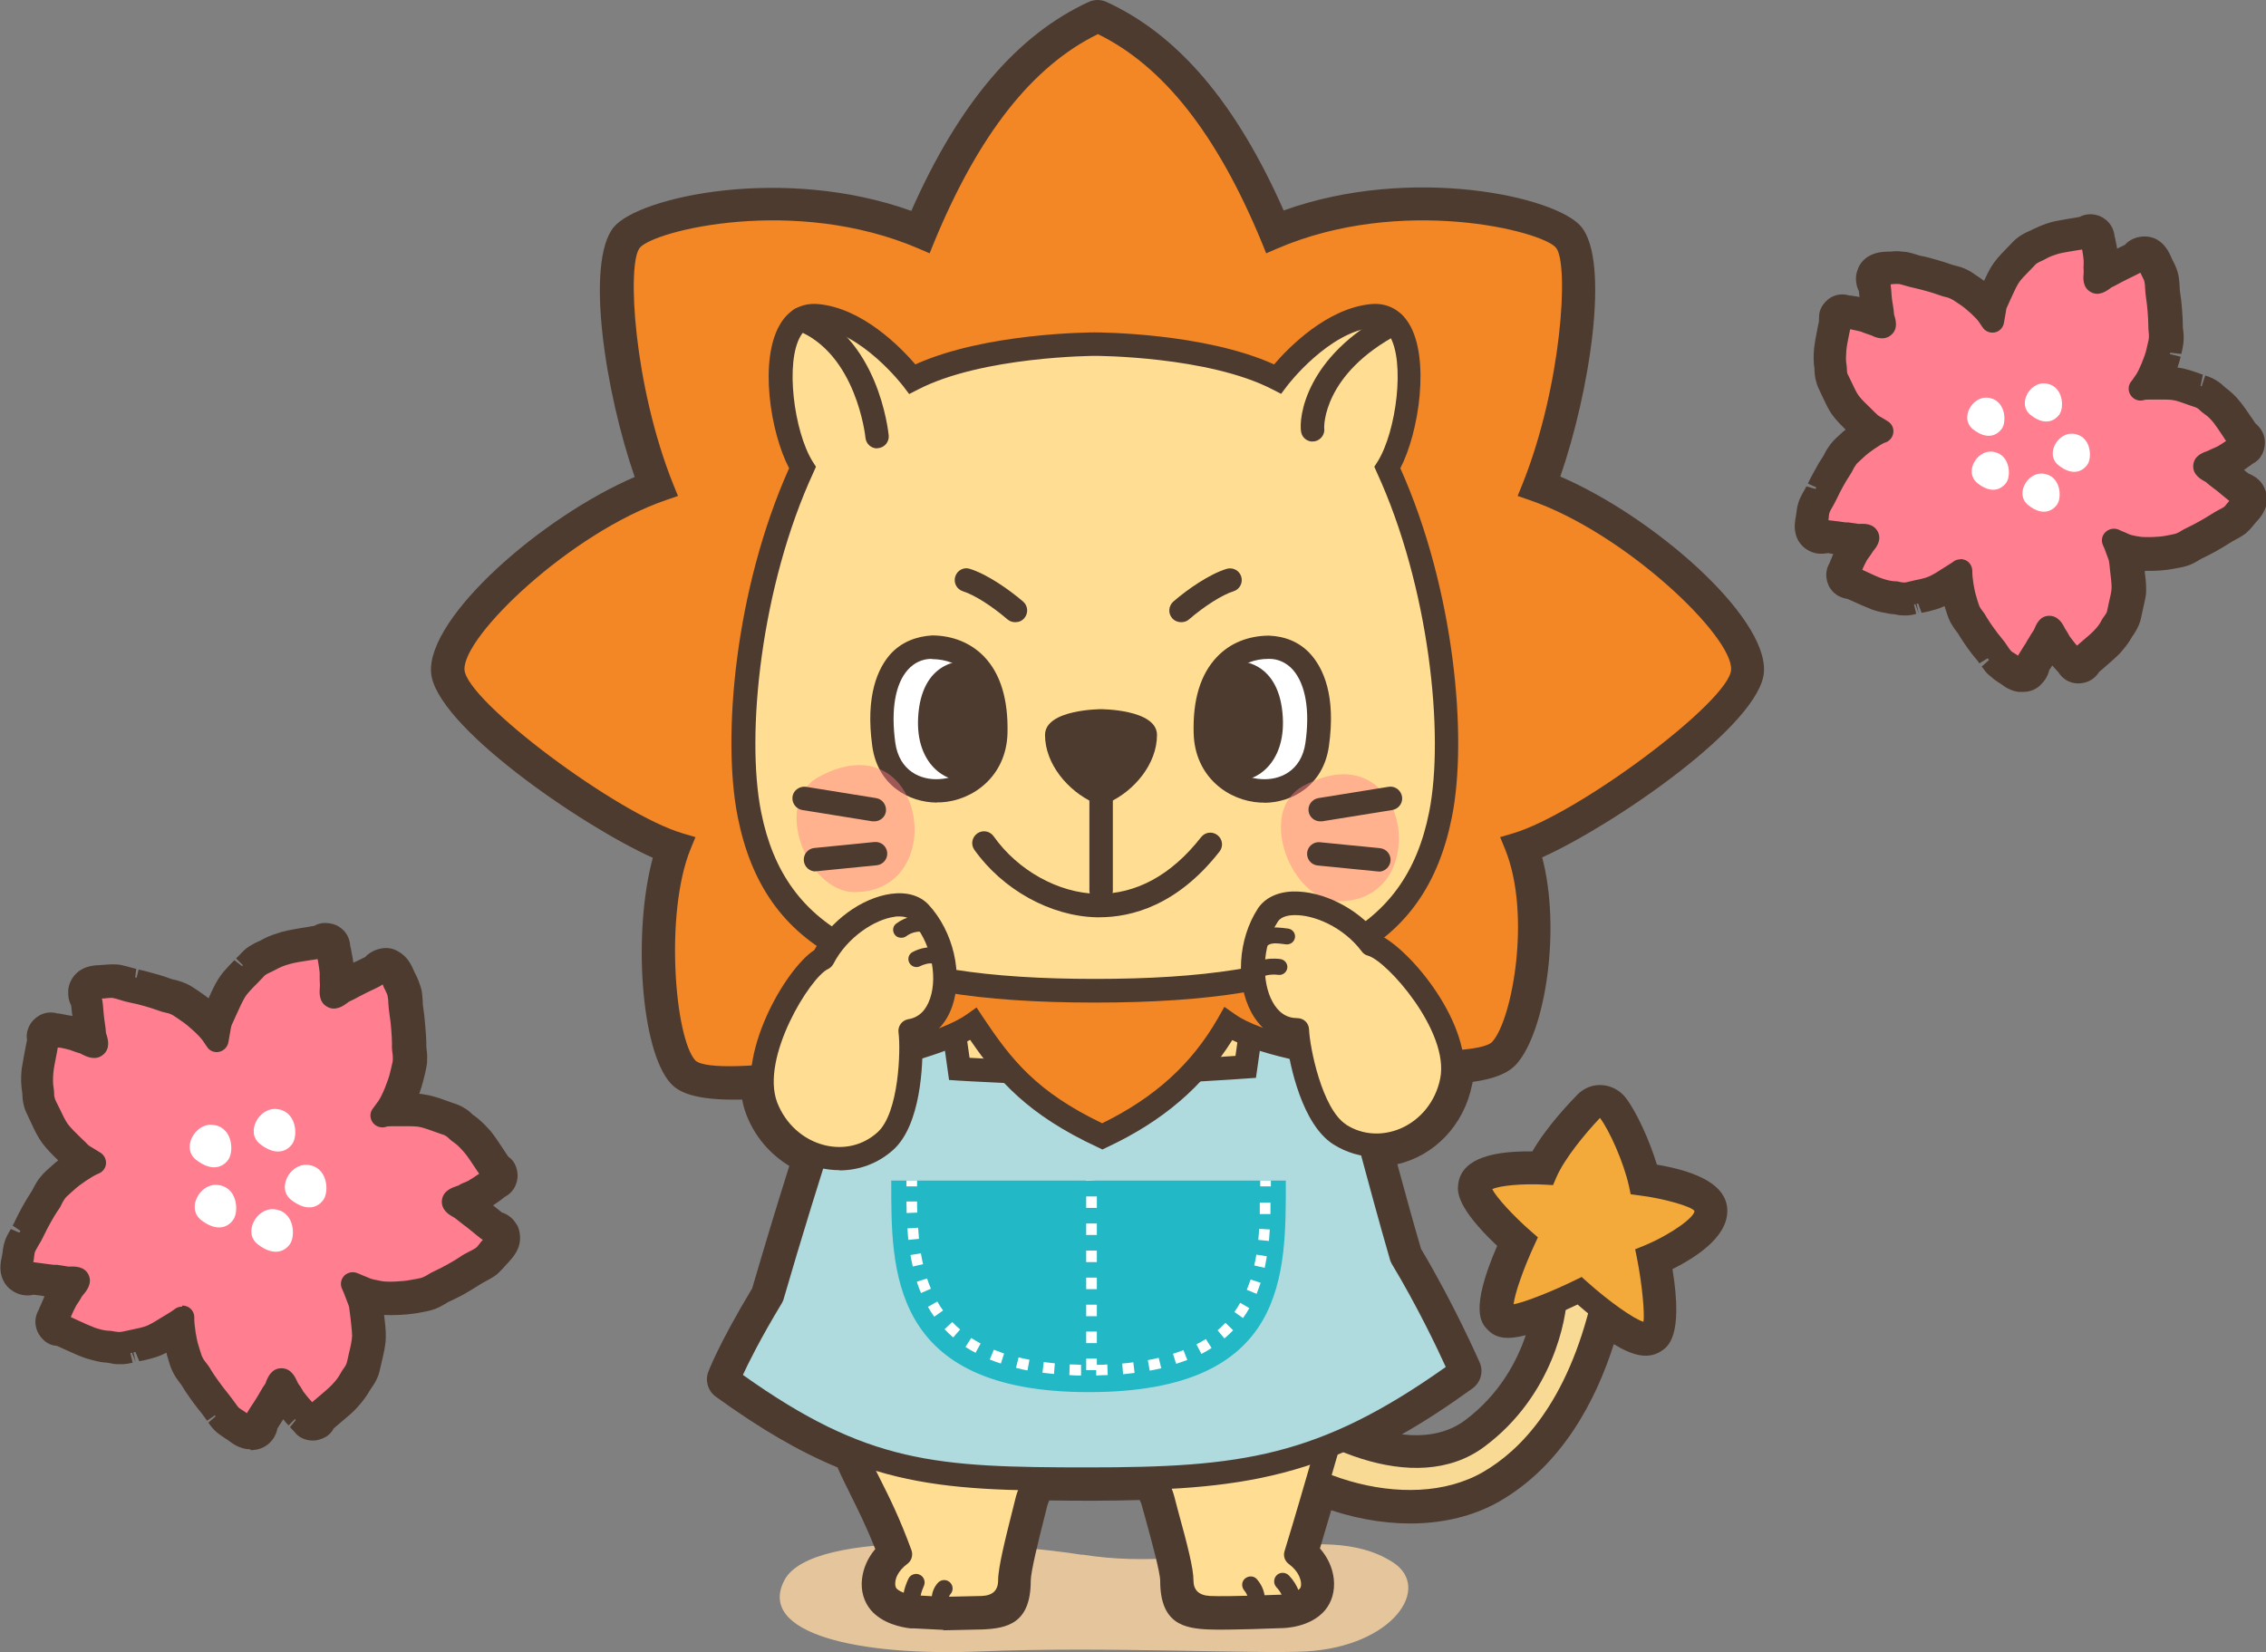 <?xml version="1.0" encoding="UTF-8"?><svg id="b" xmlns="http://www.w3.org/2000/svg" viewBox="0 0 106.25 77.49" width="106.25" height="77.49"><rect x="0" y="0" width="106.25" height="77.49" fill="#808080" stroke="none"/><defs><style>.d{fill:#e5c59c;}.d,.e,.f,.g,.h,.i,.j,.k,.l,.m,.n{stroke-width:0px;}.e{fill:#f9da95;}.f{fill:#ffde93;}.g{fill:#23b8c5;}.h{fill:#f4aa3b;}.i{fill:#f38625;}.j{fill:#4e3b30;}.k{fill:#ff7e90;}.l{fill:#afdade;}.m{fill:#ff7e86;opacity:.45;}.n{fill:#fff;}</style></defs><g id="c"><path class="d" d="M50.74,72.92c-3.18-.51-12.65-1.31-13.96,1.19s3.46,3.58,9.19,3.34c5.73-.24,13,.13,15.28,0,4.06-.24,5.92-2.98,4.06-4.18-3.34-2.15-8.59.6-14.56-.36Z"/><path class="j" d="M44.24,76.44l-1.38-.07s-.07,0-.1,0c-.02,0-.04,0-.07,0-.42-.05-1.3-.22-1.85-.85-.33-.39-.49-.91-.42-1.48.06-.5.27-.98.62-1.39-.42-1.07-.82-1.86-1.17-2.57-.21-.43-.42-.84-.6-1.26-1.79-.74-3.61-1.8-5.71-3.32-.36-.26-.51-.74-.35-1.16.02-.05.48-1.29,2.06-3.92.53-1.81,1.12-3.78,1.74-5.74-.91-.55-1.63-1.39-2.02-2.42-.08-.22-.15-.45-.19-.69-2.28.05-3-.37-3.36-.77-1.4-1.55-1.77-7.12-.83-10.57-3.34-1.5-10.25-6.24-10.4-8.71-.15-2.61,5.2-7.28,9.55-9.15-1.38-3.98-2.33-10.08-.98-11.72,1.18-1.42,7.96-2.91,13.95-.76C44.97,4.83,47.7,1.63,51.05.09c.26-.12.57-.12.83,0,3.36,1.54,6.08,4.74,8.31,9.78,5.99-2.15,12.77-.66,13.95.76,1.36,1.63.4,7.74-.98,11.72,4.35,1.87,9.7,6.54,9.55,9.15-.14,2.47-7.06,7.21-10.4,8.71.89,3.35.16,8.18-1.21,9.7-.38.42-1.03.69-2.05.83,0,.05-.02.1-.03.15-.38,1.89-1.78,3.32-3.5,3.71.35,1.28.71,2.61,1.11,3.97,1.58,2.65,2.7,5.22,2.75,5.33.19.43.05.93-.33,1.21-1.16.84-2.26,1.56-3.32,2.16,1,.12,2.07,0,2.95-.65,1.65-1.23,2.46-2.81,2.86-4-.89.23-1.4.14-1.78-.25-.29-.3-.88-.89.44-3.94-1.94-1.83-1.86-2.57-1.83-2.86.11-1.08,1.27-1.6,3.48-1.57.69-1.19,1.77-2.31,2.12-2.67.31-.31.72-.47,1.15-.44.44.03.86.26,1.12.61.5.66,1.1,1.97,1.45,3.12,2.06.35,3.17,1.01,3.29,1.98.16,1.28-1.3,2.29-2.56,2.92.52,3.18-.22,3.65-.55,3.86-.6.38-1.32.2-2.2-.34-.84,2.64-2.42,5.67-5.34,7.36-2.14,1.24-5.03,1.38-7.91.43-.16.53-.33,1.12-.53,1.79.37.42.59.91.65,1.43.06.57-.09,1.09-.42,1.48-.68.79-1.85.83-2.08.83-.06,0-2.42.1-3.38.06-1.14-.05-2.26-.27-2.26-2.28,0-.39-.39-1.83-.68-2.88l-.18-.65c-.02-.09-.06-.17-.1-.26-1.34.04-2.88.04-4.24.02-.04.09-.08.18-.1.27l-.12.48c-.28,1.1-.65,2.6-.65,3.02,0,2.01-1.12,2.23-2.26,2.28l-1.84.04ZM42.93,74.37s.01,0,.02,0l1.32.07,1.74-.04c.08,0,.21,0,.32-.02,0-.06,0-.15,0-.26,0-.62.27-1.74.71-3.5l.12-.47c.13-.51.38-.99.75-1.44.19-.23.5-.36.78-.36,1.66.02,3.59.02,5.24-.03.31-.03.62.13.81.37.34.42.58.89.72,1.38l.17.65c.46,1.7.75,2.78.75,3.4,0,.11,0,.2,0,.26.11,0,.25.02.34.02.88.04,3.22-.06,3.24-.06.2,0,.44-.05.55-.11-.02-.1-.11-.31-.39-.52-.34-.25-.49-.69-.36-1.09.43-1.4.75-2.5,1.01-3.4.08-.27.27-.5.53-.62.26-.12.56-.13.82-.02,2.59,1.11,5.34,1.13,7.17.08,2.85-1.65,4.18-4.99,4.79-7.5.08-.33.32-.59.64-.71.32-.11.67-.05.94.15.37.29.67.49.89.64-.03-.57-.13-1.37-.28-2.12-.09-.47.16-.93.59-1.12.7-.29,1.44-.73,1.83-1.05-.47-.17-1.25-.36-1.97-.45-.42-.05-.76-.36-.85-.78-.18-.82-.6-1.86-.97-2.53-.62.67-1.29,1.53-1.58,2.22-.17.39-.55.62-.98.6-.58-.03-1.22-.01-1.68.04.34.39.85.92,1.37,1.37.33.29.43.77.25,1.17-.31.66-.59,1.38-.76,1.92.25-.09.57-.21.97-.38.32-.14.7-.1.98.11.28.21.44.55.41.9-.19,2.01-1.35,5.07-4.04,7.07-1.84,1.37-4.42,1.45-7.28.22-.37-.16-.61-.52-.61-.92,0-.4.23-.76.6-.92,1.46-.63,2.97-1.5,4.62-2.65-.45-.96-1.31-2.72-2.36-4.47-.04-.07-.08-.16-.1-.24-.53-1.82-1.01-3.6-1.47-5.29-.08-.32-.01-.65.2-.9.21-.25.53-.38.85-.35,1.11.08,2.44-.7,2.74-2.21.03-.16.04-.35.02-.58-.02-.27.06-.53.24-.74s.43-.33.69-.35c1.31-.08,1.64-.3,1.64-.3.73-.82,1.65-5.64.48-8.53-.11-.26-.1-.56.03-.81.12-.25.35-.45.62-.53,3.05-.89,9.71-5.98,9.93-7.29.06-1.09-4.54-5.92-9.16-7.5-.26-.09-.47-.28-.59-.53-.11-.25-.12-.54-.02-.79,1.74-4.32,2.16-9.8,1.63-10.66-.75-.72-7.02-2.19-12.54.18-.25.11-.53.11-.77,0-.25-.1-.45-.3-.55-.54-2-4.84-4.38-7.93-7.27-9.43-2.88,1.5-5.26,4.59-7.27,9.43-.1.25-.3.44-.55.54-.25.1-.53.1-.77,0-5.52-2.38-11.79-.91-12.57-.15-.5.83-.08,6.31,1.66,10.63.1.25.1.54-.02.79-.11.25-.33.44-.59.53-4.62,1.58-9.22,6.4-9.16,7.51.22,1.29,6.88,6.38,9.93,7.28.27.08.5.27.62.53.12.25.13.55.03.81-1.18,2.91-.63,8.56.14,9.44,0-.03.33.12,1.44.12.35,0,.78-.01,1.31-.05.29-.02.57.08.77.28.21.2.31.48.3.76-.02.39.02.72.12.98.3.79.91,1.39,1.69,1.65.51.18.79.73.63,1.25-.72,2.27-1.42,4.57-2.02,6.66-.02.08-.06.16-.1.24-.85,1.42-1.37,2.41-1.66,3,1.83,1.28,3.43,2.16,5,2.77.26.1.47.31.57.57.19.49.43.96.7,1.51.42.84.94,1.89,1.49,3.39.15.42,0,.88-.35,1.15-.29.21-.38.43-.39.53.1.05.29.11.51.14ZM74.64,52.7s0,0,0,0c0,0,0,0,0,0Z"/><path class="j" d="M94.79,32.45s-.09,0-.13,0c-.17-.02-.33-.07-.49-.15-.11-.05-.21-.12-.3-.19,0,0-.11-.08-.12-.08,0,0-.12-.07-.12-.08-.09-.05-.18-.13-.27-.21-.05-.04-.15-.11-.25-.23-.07-.09-.13-.17-.19-.25l.75-.67-.86.52c-.05-.07-.09-.14-.16-.21-.21-.24-.56-.73-.75-1.04,0,0-.06-.09-.06-.1,0,0-.05-.09-.06-.09-.08-.11-.14-.17-.22-.31-.11-.16-.18-.32-.25-.52l-.13-.4s0-.02,0-.02c-.02.01-.04.02-.06.03-.23.11-.49.17-.68.22-.12.03-.24.05-.34.07l-.35-.95.22.98-.35-.95.23.97c-.17.04-.33.09-.63.07-.14,0-.24-.02-.33-.04-.07-.01-.1-.02-.15-.02-.08,0-.14-.02-.21-.03-.24-.04-.45-.08-.71-.17-.02,0-.11-.04-.13-.05-.25-.1-.58-.24-.83-.36l-.23-.1c-.45-.07-.69-.31-.82-.51-.11-.16-.18-.42-.18-.61,0-.25.08-.44.15-.55,0-.02.02-.04.02-.06l.06-.14c.03-.08.07-.16.1-.24-.09-.01-.19-.03-.26-.04-.12.02-.28.04-.48.02-.2-.03-.37-.1-.53-.21-.24-.16-.42-.41-.49-.7-.09-.33-.03-.66.01-.85l.02-.15c.02-.17.05-.42.19-.72.06-.13.13-.25.2-.37l.08-.15.98.28-.91-.41c.05-.12.14-.29.24-.47.09-.16.18-.33.27-.49.07-.11.13-.21.18-.28l.06-.1c.05-.1.08-.17.14-.26.22-.35.4-.51.58-.67l.14-.13s.09-.08.11-.09c.02-.01.03-.03.05-.04-.2-.2-.42-.42-.57-.62-.13-.16-.25-.37-.37-.62l-.27-.57c-.06-.12-.1-.21-.14-.33-.01-.04-.02-.08-.03-.12,0,.01,0,.02-.03-.1-.04-.18-.04-.28-.05-.4,0-.03,0-.06,0-.11-.03-.15-.04-.3-.04-.47,0-.14,0-.29.02-.46.02-.22.1-.66.17-1l.06-.29c0-.1,0-.28.02-.38.02-.12.1-.34.3-.54.28-.3.7-.41,1.11-.28.01,0,.02,0,.03,0,0,0,.07,0,.15.02.09.01.19.03.29.05l-.03-.27c-.05-.11-.11-.26-.13-.46-.02-.18,0-.38.08-.57.08-.24.25-.45.49-.6.34-.21.7-.22.92-.23,0,0,.12,0,.12,0,.18-.02.36-.03.55,0-.03,0,.08,0,.22.02.15.03.3.07.45.12.13.04.19.06.26.07.18.03.46.11.74.19.24.07.47.14.62.2.06.02.1.03.13.04.09.02.17.04.34.09.11.04.21.08.29.12.14.07.27.15.43.27l.15.1c.06.04.13.09.21.15.11-.24.23-.49.35-.68.16-.26.38-.5.57-.7l.34-.35c.12-.13.24-.26.48-.41.15-.09.25-.14.35-.18.03-.01.06-.03.11-.05.07-.04.14-.07.21-.1.21-.1.43-.19.7-.27.16-.05.45-.1.74-.15l.24-.04c.17-.03.32-.05.4-.07.05-.03.33-.18.72-.1.08.02.17.04.25.08.09.04.19.11.27.17h0c.18.16.35.39.39.75.03.1.04.17.05.23.03.13.05.25.07.36.01,0,.03-.01.04-.02.12-.06.25-.12.33-.16.06-.08.37-.39.91-.39h.01c.57,0,1,.35,1.27,1.03l.08.16c.08.16.2.39.25.72.02.14.03.28.04.42,0,.11.01.22.03.35.06.35.12,1.08.12,1.46,0,0,0,.1,0,.11.02.15.03.24.04.41,0,.11,0,.21-.01.32-.02.17-.05.33-.1.53l-1-.11.97.24c-.04.17-.09.33-.15.51h.04c.36.05.73.18,1,.28l.15.05-.2.99.31-.95c.16.05.33.11.57.26.14.09.22.16.3.24.02.02.04.04.08.07.12.09.24.19.36.3.1.1.21.21.32.35.14.16.4.55.6.84l.12.18c.3.26.45.55.45.91,0,.19-.06.45-.17.61-.12.21-.29.32-.41.38-.07.06-.13.1-.18.13-.07.05-.14.1-.22.16.07.06.15.12.21.17.08.03.13.05.17.08.26.13.46.33.58.6.11.24.14.5.09.77,0,0,0,0,0,.01-.03.14-.09.27-.17.41-.01.02-.03.05-.04.07-.08.12-.18.24-.28.34l-.09.11c-.11.13-.26.34-.54.52-.11.07-.23.14-.35.2-.09.05-.18.1-.29.17-.15.1-.37.23-.6.36-.24.13-.47.25-.62.32-.1.05-.13.06-.15.08-.07.04-.14.09-.28.16-.17.09-.34.14-.55.19l-.42.08c-.3.06-.85.11-1.32.09v.11c.04.26.06.52.06.71,0,.03,0,.11,0,.14,0,.12-.02.25-.05.39l-.17.77c-.03.17-.07.33-.2.59-.08.15-.14.24-.2.33-.02.02-.04.05-.06.09-.14.25-.31.47-.56.75-.15.16-.49.45-.75.68,0,0-.08.07-.08.07l-.13.11c-.24.38-.58.5-.83.53-.2.03-.72.03-1.07-.49,0,0,0-.01-.01-.02-.03-.03-.07-.07-.11-.12-.05-.06-.12-.12-.18-.2l-.09.14s-.03.05-.06.09c0,.03-.01.06-.01.06-.07.23-.2.44-.38.61-.07.08-.12.11-.21.17-.17.11-.39.17-.62.17ZM98.11,30.41h0s0,0,0,0ZM94.8,29.61l.9.44-.83-.56c.05-.08.09-.16.14-.22.02-.08.06-.16.1-.24.31-.55.79-.62.98-.62h.02c.72,0,1.03.64,1.13.85.04.07.12.18.18.3.01.02.03.04.04.06.17-.15.32-.27.39-.35.14-.15.22-.26.28-.36.07-.14.13-.22.19-.29l.22-.88c0-.05.02-.11.02-.16,0-.16-.01-.33-.03-.49l-.07-.56c0-.05,0-.08-.02-.11,0,0-.05-.13-.05-.13l-.07-.18c-.04-.11-.08-.21-.13-.32-.18-.39-.1-.84.21-1.14.29-.28.71-.36,1.08-.21.03,0,.05.02.07.03l.1.04c.08.03.16.07.27.11.07.03.11.05.15.06l.33.06c.18.03.78,0,1.03-.04l.39-.07s.06-.02.08-.03c.07-.03.1-.05.13-.07.07-.04.14-.08.26-.14.01,0,.11-.05.12-.06.1-.05.28-.14.46-.24.18-.1.35-.2.46-.28.16-.11.31-.19.46-.27.01,0,.02-.01.03-.02-.08-.07-.16-.13-.22-.18-.18-.14-.31-.24-.42-.33,0,0-.01,0-.02-.02-.59-.32-.83-.72-.79-1.22.03-.33.22-.78.91-1.02,0,0,.06-.02.1-.03.09-.05.19-.1.29-.14.02-.01.05-.02.07-.04-.12-.18-.23-.34-.3-.43-.07-.08-.13-.15-.19-.21-.04-.04-.09-.08-.13-.11-.13-.09-.2-.16-.27-.22l-.48-.2c-.17-.06-.42-.16-.55-.17-.28-.02-.53-.02-.74-.01h-.24s-.03,0-.05,0v-.04s-.08.03-.12.04h0s-.02,0-.03,0c-.32.08-.66.01-.92-.22-.4-.35-.45-.95-.12-1.37l.21-.3c.07-.12.18-.34.29-.65.05-.14.1-.28.12-.37,0,0,.03-.12.03-.12.05-.18.07-.25.08-.33,0-.13,0-.16,0-.2,0-.06-.02-.12-.02-.21,0-.06,0-.14,0-.25,0-.23-.05-.84-.09-1.11-.04-.21-.05-.39-.06-.56,0-.04,0-.08,0-.11,0,0-.01,0-.02,0-.12.06-.24.11-.32.16l-.12.07c-.17.09-.33.18-.47.24-.48.38-.95.44-1.39.19-.21-.12-.55-.42-.56-1.04,0-.03,0-.13,0-.16v-.15c0-.1,0-.24.01-.38v-.14c-.3.05-.5.08-.61.12-.15.04-.27.09-.38.14l-.54-.85.44.9c-.12.07-.21.11-.3.15l-.1.05-.42.45c-.06.06-.24.24-.3.35-.11.18-.24.47-.34.71l-.12.27c-.05.1-.05.12-.05.13l-.02.12s0,.04-.01.07h0l-.07.4c-.06.37-.33.67-.68.79-.36.11-.75.02-1.01-.25-.05-.05-.09-.11-.13-.16l-.17-.25c-.04-.05-.11-.12-.18-.19-.21-.21-.46-.42-.58-.5l-.18-.12c-.07-.05-.12-.09-.19-.12-.11-.04-.15-.05-.18-.06-.13-.03-.23-.06-.4-.12-.11-.04-.27-.09-.45-.14-.21-.06-.43-.12-.57-.14-.14-.03-.25-.06-.37-.09-.08-.02-.14-.04-.19-.06l.05.41c.03.19.05.36.06.52.04.09.1.28.09.5,0,.34-.15.64-.4.84-.23.2-.56.29-.9.23-.17-.03-.3-.08-.39-.12l-.14-.06c-.08-.03-.22-.07-.35-.13-.02,0-.04-.01-.06-.02-.04.2-.08.4-.09.52,0,.1-.01.2,0,.28,0,.06,0,.11.01.17.03.16.03.26.04.36,0,.03.02.07.02.11l.29.6c.05.1.1.2.16.28.12.16.34.36.51.53l.2.19s.06.07.08.08c0,0,.16.1.17.1l.13.08-.38.91.51-.83c.38.23.57.7.45,1.13-.08.29-.29.53-.55.65h0s-.06.03-.09.04c-.11.04-.52.31-.77.52l-.22.19c-.13.12-.16.14-.18.18l-.07.12c-.03.05-.05.11-.09.17-.04.07-.08.12-.13.2-.03.05-.07.11-.11.17-.08.13-.16.27-.23.4-.07.13-.13.25-.17.34-.04.1-.09.17-.13.25l-.11.2s-.03.05-.04.07c.11.02.21.03.28.04h.12c.19.03.37.05.52.07.1-.02.29-.03.51.03.31.08.58.29.72.59.32.66-.13,1.21-.28,1.39-.05.08-.12.19-.2.3l-.04.07c.15.07.31.14.43.18.19.07.31.09.42.11l-.03,1.01.14-.99c.13,0,.23.03.33.04h.16s.14-.04.14-.04c0,0,.12-.03.13-.03l.33-.07c.18-.04.27-.07.3-.09.14-.06.32-.17.48-.28l.41-.25s.06-.04.1-.06c0,0,0,0,0,0,.3-.27.72-.33,1.09-.16.37.17.58.55.57.96,0,.14.03.48.1.8.02.08.04.15.05.21l.11.36c.02.05.03.07.04.09.04.05.06.08.08.11.03.04.07.08.11.14.03.05.08.12.15.23.17.27.46.68.61.85.11.13.19.24.27.35l.08.11.28-.44ZM86.68,28.1s0,0,0,0c0,0,0,0,0,0ZM104.35,23.03h0s0,0,0,0ZM100.6,18.48l.04.04-.05-.09v.05ZM88.93,12.84s0,0,0,0c0,0,0,0,0,0Z"/><path class="j" d="M11.73,67.97c-.28,0-.57-.1-.85-.29-.08-.05-.15-.11-.22-.16,0,0-.14-.08-.14-.09-.06-.04-.12-.08-.19-.13-.13-.09-.25-.19-.38-.34-.07-.08-.12-.16-.18-.24l.76-.66-.82.57c-.07-.1-.15-.21-.25-.34-.2-.24-.51-.65-.7-.94-.08-.12-.15-.22-.2-.31-.06-.1-.08-.13-.12-.17l-.2-.28c-.19-.3-.27-.55-.34-.8l-.06-.2s-.03-.09-.03-.12c0-.01,0-.02,0-.03-.06.03-.13.06-.19.09-.2.09-.43.16-.67.22-.15.04-.29.07-.42.09l-.39-.94.22.98-.37-.94.23.97c-.17.04-.29.06-.43.07-.07,0-.15,0-.24,0-.17,0-.28-.02-.4-.05-.04,0-.07-.01-.13-.02-.16-.01-.32-.03-.48-.07-.21-.05-.36-.09-.52-.14-.24-.08-.59-.23-1.02-.43l-.33-.15c-.42-.02-.69-.3-.83-.52-.09-.13-.34-.61-.03-1.16.03-.09.07-.17.1-.23.06-.15.12-.28.18-.42-.04,0-.08-.01-.13-.02l-.16-.02c-.09-.01-.17-.02-.23-.03-.1.03-.54.12-1-.19-.14-.09-.34-.27-.46-.58-.05-.13-.09-.29-.09-.46,0-.03,0-.06,0-.08,0-.19.04-.35.07-.49.02-.1.02-.14.03-.18.02-.18.05-.45.2-.76.06-.12.12-.23.19-.34l.92.4-.84-.56c.05-.08.09-.15.12-.23.15-.33.53-1.02.75-1.34l.06-.1c.06-.13.11-.21.21-.38.19-.3.39-.48.58-.65l.16-.14c.07-.07.16-.14.26-.22-.26-.25-.53-.52-.71-.76-.24-.31-.42-.69-.55-.98l-.16-.34c-.09-.18-.16-.33-.21-.57-.04-.18-.04-.29-.05-.41,0-.04,0-.08-.01-.13-.03-.17-.04-.33-.05-.51,0-.17,0-.33.02-.51,0-.06.02-.17.04-.27.04-.25.1-.57.15-.83.03-.15.05-.27.07-.35-.01,0-.04-.18.01-.4.03-.11.08-.23.14-.33.04-.07.09-.13.14-.18.31-.33.73-.44,1.14-.32.11,0,.2.03.26.04.13.02.29.05.43.08v-.06s-.02-.1-.02-.11c-.01-.13-.02-.26-.04-.35-.03-.04-.11-.21-.13-.44,0-.07,0-.16,0-.23,0-.07.02-.2.07-.34.1-.26.27-.47.5-.62.34-.22.72-.23.95-.24.28-.02.47-.04.68-.03.03,0,.15,0,.29.03.14.03.29.07.43.11.08.02.17.05.27.07l-.13,1,.24-.97c.09.02.21.05.34.08.35.09.85.23,1.13.34.11.04.14.05.17.05.09.02.18.04.36.1.17.06.31.12.44.2.1.06.21.13.34.22l.16.11c.1.07.22.15.34.25.14-.32.29-.64.44-.88.07-.11.15-.23.25-.35.17-.2.36-.4.52-.56l.79.62-.71-.7s.09-.1.1-.1c.12-.13.19-.2.26-.27.09-.08.17-.15.31-.23.16-.1.27-.15.38-.2.04-.01.07-.03.13-.06.22-.13.46-.23.79-.33l.19-.06c.13-.04.34-.08.56-.12.2-.04.42-.07.6-.1.15-.03.29-.05.36-.06,0-.02.16-.1.38-.13.18-.02.45.02.61.09.15.06.63.32.68.96.02.08.04.16.05.23l.02.13c.03.1.05.28.08.45.03-.01.05-.03.08-.04,0,0,.09-.04.09-.04.15-.07.29-.14.39-.19.07-.1.45-.42.98-.42.27,0,.48.11.56.16.46.25.64.68.75.94l.06.12c.11.21.18.4.24.59.02.07.05.17.06.23.02.14.03.29.04.45,0,.12.01.25.04.41.02.13.04.32.06.52.04.39.07.84.07,1.09,0,.11,0,.16.01.22.01.09.03.19.03.37,0,.18,0,.33-.04.49-.02.13-.05.26-.09.42l-.05.2c-.04.17-.11.39-.19.63.06,0,.12,0,.18.02.08.01.16.03.24.04.14.03.24.06.35.09.13.04.27.08.39.13l.42.15c.19.06.36.12.59.27.13.08.21.15.28.22.06.06.09.09.15.12.07.05.14.11.21.17.19.16.34.32.52.52.16.19.38.51.64.91.08.13.16.24.2.3.35.24.43.62.44.88,0,.15-.03.71-.6,1.01-.02.01-.04.03-.05.04-.05.04-.11.08-.17.13-.05.04-.11.08-.17.12-.05.04-.11.07-.16.11l.11.09c.11.09.22.18.3.24.1.03.33.12.54.35.06.07.15.2.21.3h0s0,.02.01.03c0,0,0,0,0,.01h0c.05.12.08.26.09.39.06.62-.35,1.05-.53,1.25l-.13.14c-.09.1-.18.21-.28.3-.05.05-.13.14-.27.23-.1.07-.21.12-.31.18-.13.07-.26.14-.4.23-.15.1-.4.25-.66.4-.12.07-.25.14-.36.19-.13.07-.24.12-.33.16-.08.04-.12.05-.15.08l-.12.07c-.06.03-.12.07-.22.12-.31.16-.57.2-.83.25l-.21.04s-.11.02-.13.02c-.45.07-1.03.09-1.44.07.04.33.09.72.08,1.03,0,.39-.11.81-.18,1.12l-.07.3c-.04.18-.07.36-.21.63-.04.09-.09.16-.13.22l-.08.12s-.08.12-.08.12c-.15.27-.33.51-.61.82-.07.08-.19.19-.33.32-.17.15-.37.32-.54.46-.1.08-.18.15-.23.2-.01.05-.09.17-.23.29-.14.12-.39.22-.57.25-.32.04-.61-.04-.84-.21-.07-.05-.16-.15-.23-.24-.06-.06-.11-.11-.16-.17l.64-.79-.71.71s-.1-.11-.12-.13l-.13-.16-.08.13c-.08.12-.15.23-.2.32,0,.06-.03.15-.07.24-.02.04-.06.13-.09.18-.12.18-.25.31-.41.4-.28.17-.53.17-.62.18-.02,0-.03,0-.05,0ZM8.56,60.78c.14,0,.27.03.41.09.36.16.59.52.59.91,0,.2.03.59.12.96.02.07.03.13.05.19l.08.28c.06.2.07.24.12.3l.09.12c.07.09.14.18.27.4.03.05.08.12.13.2.18.26.42.6.57.77.15.18.26.34.37.49,0,0,.07.09.07.1.01.02.02.04.04.05.02-.02.03-.05.05-.07l.09-.13c.05-.08.1-.15.13-.21l.13-.22c.08-.14.16-.27.24-.38l.04-.13c.3-.69.85-.77,1.07-.77.79,0,1.06.66,1.17.88.06.09.14.22.21.34.02.03.04.07.06.1,0,0,.04.05.07.08.12-.1.24-.2.34-.3.08-.07.15-.14.2-.18.17-.18.26-.3.33-.42.04-.06.07-.11.1-.16l.1-.15s.06-.09.06-.09l.12-.5c.05-.2.12-.5.12-.67,0-.2-.05-.58-.08-.83l-.04-.31c-.01-.12-.02-.14-.03-.16l-.13-.36c-.04-.12-.08-.23-.14-.36-.14-.31-.12-.67.06-.96.26-.41.82-.57,1.26-.37l.15.06c.09.04.18.07.3.13.16.07.19.07.39.11l.17.03s.11,0,.11,0c.31.02.75,0,1-.04,0,0,.1-.01.1-.01l.22-.04c.2-.04.24-.05.3-.08l.59.82-.45-.89c.12-.07.21-.13.42-.22.06-.03.13-.06.22-.11.09-.05.2-.1.3-.16.2-.11.4-.23.52-.31.21-.14.39-.24.56-.33.05-.03.09-.05.13-.07-.02-.02-.05-.04-.07-.06l-.25-.2c-.22-.17-.35-.27-.47-.37l-.13-.11s-.12-.06-.2-.11c-.55-.36-.59-.84-.57-1.09.02-.25.15-.7.75-.97.08-.04.17-.07.25-.1.11-.06.25-.12.38-.18.04-.01.07-.03.1-.05.03-.02.06-.04.09-.06-.15-.23-.32-.48-.42-.59-.1-.12-.2-.21-.29-.29l-.1-.08c-.14-.1-.22-.17-.3-.24l-.09-.07-.47-.16s-.1-.04-.1-.04c-.09-.03-.19-.07-.29-.1-.06-.02-.11-.03-.16-.04l-.1-.02c-.21-.03-.53-.02-.8-.01h-.45s-.14.03-.15.03c-.41.08-.84-.1-1.06-.46-.22-.36-.2-.82.07-1.14.04-.05.07-.1.12-.16l.12-.17c.13-.18.41-.85.48-1.17l.06-.23c.02-.1.04-.18.06-.26,0-.04.01-.07.01-.11,0-.07,0-.11,0-.14-.02-.15-.04-.26-.03-.53,0-.2-.02-.56-.06-.87-.01-.15-.03-.29-.05-.39-.04-.23-.05-.43-.06-.61,0-.07,0-.15-.02-.22,0-.02-.01-.04-.02-.05,0,0,0-.01,0-.02-.06.03-.11.05-.17.08-.18.09-.27.13-.34.17l-.14.08c-.19.1-.36.19-.52.26-.52.4-1.01.47-1.45.21-.23-.13-.61-.47-.56-1.22,0-.01,0-.09,0-.1,0,0,.01-.12.01-.12-.01-.06-.01-.21,0-.36,0-.04,0-.08,0-.13,0-.05-.01-.11-.02-.17l-.45.08c-.14.03-.28.05-.36.07,0,0-.13.04-.13.04-.19.06-.32.11-.4.16-.15.09-.25.13-.35.17-.03.01-.06.02-.09.05-.07.05-.1.09-.15.14,0,0-.07.07-.07.08l-.74-.67.66.76s-.09.09-.09.09c-.12.12-.26.26-.39.42-.03.04-.07.08-.09.13-.11.18-.26.53-.38.78l-.21.47s-.01.06-.02.1c0,0-.02.14-.02.14l-.08.45c-.07.39-.35.7-.74.8-.38.1-.79-.04-1.03-.34-.02-.02-.05-.07-.07-.09l-.16-.24s0-.01-.01-.02h0s-.07-.09-.12-.14c-.23-.25-.58-.54-.75-.66l-.18-.12c-.08-.06-.15-.1-.21-.14-.16-.07-.2-.08-.24-.08-.11-.03-.21-.05-.33-.1-.01,0-.11-.04-.13-.05-.19-.07-.58-.19-.89-.26-.09-.02-.18-.04-.26-.06-.02,0-.13-.03-.16-.04-.15-.04-.26-.07-.37-.1-.08-.02-.15-.04-.22-.06h-.01s0,.05,0,.07l.04.41s.01.1.01.1c.04.26.06.44.07.6.19.6.08,1.07-.31,1.39-.17.14-.43.23-.65.24-.29.05-.6-.1-.8-.2-.12-.04-.26-.08-.39-.14,0,0-.14-.05-.15-.06-.02,0-.04,0-.05-.01-.04.2-.08.41-.1.58l-.02.14c0,.12-.01.22-.01.32,0,.08,0,.15.02.22.03.16.03.27.04.37l.02.13.2.41c.1.22.23.5.33.63.14.18.38.41.58.6l.23.23q.1.1.22.17l.25.15-.4.91h0s.51-.84.51-.84c.29.18.49.5.49.84,0,.34-.15.67-.43.86-.05.04-.11.07-.17.09-.02,0-.03.01-.05.02-.19.07-.76.45-.98.66l-.19.17c-.15.14-.18.17-.22.23-.04.07-.06.1-.08.14l-.1.18c-.04.06-.08.13-.14.22-.14.21-.46.78-.58,1.04-.07.15-.13.26-.2.37l-.09.17c-.04.06-.07.11-.09.16h.1c.14.04.27.05.37.06l.16.02c.2.02.39.04.55.07.1-.01.2-.01.29-.01.65.05.92.46,1,.64.33.67-.15,1.24-.31,1.43-.06.1-.14.22-.23.35l-.85-.42h-.01l.79.52-.04.07c.25.11.52.24.66.29.11.03.2.06.29.08.11.02.17.03.24.04.16.01.27.03.37.05.03,0,.06.01.1.01l.13-.02s.11-.03.11-.03l.17-.04c.18-.04.31-.06.43-.09.11-.03.22-.05.32-.1.2-.09.48-.27.71-.42l.25-.16s.02-.01.04-.02h0c.05-.03.09-.05.11-.07.19-.17.43-.26.67-.26ZM2,59.44h0s0,0,0,0h0ZM23.8,55.99s-.04.04-.06.06c.02-.02.04-.04.06-.06ZM22.28,54.96l.49.56-.47-.67s-.02.07-.03.1ZM22.71,54.35s-.05.02-.07.04c.03-.01.05-.03.07-.04ZM2.77,47.56s0,0,0,0c0,0,0,0,0,0ZM2.52,47.52h-.02s.02,0,.03,0h-.01Z"/><path class="e" d="M58.98,64.87c2.36,2.29,7.24,4.82,10.3,2.54s3.7-5.83,3.65-6.83c.49-.97,1.28-1.55,2.31.14-.15.48-1.12,6.3-5.42,8.79-3.85,2.23-9.9.1-12.21-3.16"/><path class="j" d="M66.1,70.99c-3.49,0-7.18-1.85-8.93-4.32l.9-.64c2.18,3.08,7.91,5.07,11.48,3,1.69-.98,3.94-3.18,5.1-8.17,0-.01,0-.03,0-.04-.41-.61-.64-.64-.68-.62-.08,0-.27.12-.49.52-.02,1.13-.67,4.74-3.88,7.13-3.26,2.43-8.4-.05-11.01-2.59l.77-.79c2.26,2.2,6.88,4.51,9.59,2.49,2.96-2.21,3.47-5.63,3.43-6.36v-.14s.06-.13.06-.13c.4-.79.9-1.21,1.49-1.23.63-.01,1.22.41,1.78,1.33l.13.21-.07.24s-.03.12-.05.22c-1.25,5.37-3.74,7.79-5.62,8.88-1.2.69-2.58,1-4,1Z"/><path class="f" d="M63.26,50.6c1.08,4.62,1.4,8.8-.42,15.28-.52,1.54-.91,3.1-2.09,7.01.86.64.96,1.54.61,1.95-.42.48-1.32.48-1.32.48,0,0-2.4.11-3.33.06s-1.3-.08-1.3-1.28c0-.61-.48-2.28-.89-3.79-.35-1.31-1.63-2.18-2.98-2.18l-.23-.02c-1.37,0-2.83.92-3.16,2.25-.37,1.5-.8,3.13-.8,3.73,0,1.19-.37,1.24-1.3,1.28l-1.82.04-1.3-.07s-.9-.04-1.32-.52c-.36-.41-.26-1.31.61-1.95-.96-2.65-1.82-3.76-2.34-5.3-1.52-3.87-2.81-7.65.25-18.29"/><path class="j" d="M44.23,75.99l-1.34-.07c-.11,0-1.15-.07-1.7-.71-.25-.29-.37-.7-.32-1.13.05-.48.3-.95.69-1.34-.47-1.23-.9-2.09-1.29-2.87-.36-.72-.68-1.35-.92-2.09-1.44-3.68-2.95-7.51.24-18.61l1.06.3c-3.08,10.74-1.65,14.4-.26,17.93.23.69.53,1.28.88,1.97.44.87.93,1.86,1.47,3.34.08.23,0,.49-.19.63-.47.35-.56.71-.57.86-.02.15.02.25.05.29.19.22.71.32.92.33l1.3.07,1.78-.04q.77-.03.77-.73c0-.61.34-1.96.7-3.39l.12-.48c.37-1.5,2-2.67,3.7-2.67l.27.02h0c1.59,0,3.07,1.09,3.47,2.58l.17.65c.46,1.67.73,2.73.73,3.29q0,.69.78.73c.9.04,3.26-.06,3.28-.06.24,0,.74-.08.93-.29.04-.04.07-.14.05-.29-.02-.14-.1-.51-.57-.86-.19-.14-.27-.38-.2-.6.55-1.8.92-3.1,1.22-4.13.35-1.22.6-2.06.88-2.89,1.77-6.32,1.47-10.42.4-14.98l1.07-.25c1.11,4.73,1.42,8.98-.42,15.56-.29.85-.52,1.68-.87,2.88-.28.97-.63,2.17-1.12,3.8.4.39.66.87.71,1.36.05.44-.06.84-.32,1.13-.57.65-1.62.67-1.74.67-.08,0-2.41.11-3.36.06-1.07-.05-1.83-.21-1.83-1.83,0-.45-.37-1.8-.69-3l-.18-.65c-.28-1.03-1.31-1.77-2.45-1.77l-.27-.02c-1.16,0-2.34.82-2.59,1.83l-.12.48c-.31,1.24-.67,2.65-.67,3.12,0,1.62-.76,1.78-1.83,1.83l-1.83.04Z"/><path class="l" d="M68.47,64.29s-1.15-2.66-2.75-5.32c-1.61-5.58-2.83-10.83-4.03-13.79l-10.62-1.3h0s-.02,0-.02,0h-.02s0,0,0,0l-9.72,1.3c-1.2,2.96-3.49,10.05-5.11,15.63-1.6,2.66-2.05,3.86-2.05,3.86,6.26,4.54,9.67,4.7,16.87,4.7s11.19-.54,17.45-5.08Z"/><path class="j" d="M51.02,69.92c-7.33,0-10.84-.19-17.2-4.8l-.34-.24.14-.39c.02-.05.47-1.26,2.05-3.89,1.72-5.94,3.96-12.78,5.1-15.62l.12-.3,9.56-1.28v-.12l.6.05.6-.06v.13s10.4,1.27,10.4,1.27l.12.3c.8,1.99,1.6,4.94,2.53,8.36.46,1.72.96,3.55,1.5,5.41,1.58,2.64,2.7,5.22,2.75,5.33l.17.4-.36.26c-6.44,4.67-10.55,5.18-17.77,5.18ZM34.83,64.48c5.86,4.17,9.07,4.34,16.2,4.34s10.78-.47,16.76-4.71c-.38-.84-1.34-2.86-2.54-4.85l-.06-.13c-.55-1.9-1.05-3.76-1.52-5.5-.87-3.21-1.63-6.01-2.37-7.94l-10.25-1.25-9.35,1.25c-1.17,2.98-3.31,9.56-4.97,15.28l-.06.13c-1.05,1.74-1.59,2.85-1.84,3.39Z"/><path class="g" d="M60.29,55.37h-18.5c0,4.13-.13,9.92,9.25,9.92s9.25-5.56,9.25-9.92Z"/><rect class="n" x="42.5" y="55.37" width=".5" height=".27"/><path class="n" d="M51.4,64.51v-.5c.17,0,.35,0,.52-.02l.02.5c-.17,0-.35.01-.54.02ZM50.68,64.51c-.18,0-.36,0-.54-.02l.02-.5c.17,0,.35.01.53.02v.5ZM52.66,64.45l-.04-.5c.18-.02.35-.03.52-.06l.06.5c-.17.02-.35.04-.54.06ZM49.42,64.44c-.18-.02-.36-.04-.54-.06l.06-.5c.17.02.34.04.52.06l-.04.5ZM53.91,64.28l-.09-.49c.18-.03.35-.07.51-.11l.12.49c-.17.04-.35.08-.53.11ZM48.17,64.27c-.18-.03-.36-.07-.53-.12l.12-.49c.16.04.33.08.51.11l-.09.49ZM55.15,63.97l-.15-.48c.17-.05.33-.11.49-.17l.18.46c-.17.06-.34.13-.52.18ZM46.93,63.95c-.18-.06-.35-.12-.52-.19l.19-.46c.15.06.31.12.48.18l-.15.47ZM56.33,63.49l-.23-.44c.16-.08.3-.17.44-.25l.27.42c-.15.1-.31.19-.48.28ZM45.75,63.45c-.17-.09-.33-.18-.48-.28l.27-.42c.14.09.29.18.44.26l-.24.44ZM57.41,62.77l-.32-.38c.13-.11.25-.22.37-.35l.36.35c-.13.13-.26.26-.41.38ZM44.69,62.72c-.14-.12-.28-.25-.4-.38l.36-.34c.11.12.24.24.37.35l-.33.38ZM58.29,61.82l-.41-.29c.1-.14.19-.28.27-.43l.43.25c-.09.16-.19.32-.3.47ZM43.81,61.76c-.11-.15-.21-.31-.3-.47l.44-.25c.08.15.17.29.27.42l-.41.29ZM58.92,60.68l-.46-.19c.07-.16.12-.32.18-.48l.47.15c-.06.17-.12.35-.19.52ZM43.18,60.63c-.07-.17-.14-.34-.19-.52l.48-.15c.05.16.11.32.18.48l-.46.2ZM59.3,59.46l-.49-.11c.04-.17.07-.34.1-.51l.49.08c-.03.18-.06.36-.1.54ZM42.8,59.4c-.04-.18-.08-.36-.11-.54l.49-.08c.03.17.06.34.1.51l-.49.11ZM59.5,58.2l-.5-.05c.02-.17.03-.35.04-.52l.5.03c-.01.18-.03.36-.04.54ZM42.59,58.15c-.02-.18-.03-.36-.04-.54l.5-.03c.01.17.03.35.04.52l-.5.05ZM59.57,56.94h-.5c0-.19,0-.37,0-.54h.5c0,.18,0,.36,0,.54ZM42.51,56.89c0-.18,0-.36-.01-.54h.5c0,.17,0,.34.01.52l-.5.02Z"/><rect class="n" x="59.09" y="55.37" width=".5" height=".27"/><path class="n" d="M51.43,64.26h-.5v-.54h.5v.54ZM51.43,62.99h-.5v-.54h.5v.54ZM51.43,61.73h-.5v-.54h.5v.54ZM51.43,60.46h-.5v-.54h.5v.54ZM51.43,59.19h-.5v-.54h.5v.54ZM51.43,57.92h-.5v-.54h.5v.54ZM51.43,56.65h-.5v-.54h.5v.54ZM50.93,55.38v-.02h.5l-.5.02Z"/><path class="f" d="M44.28,45.09l.71,5.05s3.37.22,6.35.22,7.08-.31,7.08-.31l.71-4.95h-14.84Z"/><path class="j" d="M51.33,50.9c-2.96,0-6.35-.22-6.38-.22l-.45-.03-.86-6.12h16.11l-.86,6.02-.44.03s-4.16.31-7.13.31ZM45.47,49.61c1.01.06,3.57.19,5.86.19s5.46-.2,6.6-.28l.55-3.89h-13.58l.56,3.97Z"/><path class="i" d="M51.68,53.3c2.76-1.3,4.6-3,5.9-5.27,2.37,1.69,11.64,2.48,12.79,1.21s1.97-6.51.7-9.62c2.86-.84,10.53-6.2,10.65-8.18s-5.31-6.97-9.83-8.51c1.78-4.42,2.4-10.55,1.49-11.66-.92-1.1-7.83-2.65-13.72-.11-1.18-2.85-3.65-8.08-8.19-10.16-4.54,2.08-7.01,7.31-8.19,10.16-5.9-2.54-12.81-.99-13.72.11s-.29,7.24,1.49,11.66c-4.52,1.55-9.95,6.54-9.83,8.51s7.78,7.34,10.65,8.18c-1.26,3.11-.82,9.22.33,10.49,1.15,1.27,11.09-.39,13.47-2.08,1.3,1.95,2.55,3.65,6.04,5.27Z"/><path class="j" d="M51.69,53.91l-.23-.11c-3.27-1.52-4.67-3.13-5.97-5.03-3,1.57-12.29,3.28-13.71,1.71-1.24-1.38-1.72-7.1-.62-10.52-3.23-1.27-10.36-6.22-10.49-8.48-.13-2.26,5.24-7.12,9.67-8.87-1.52-4.11-2.36-10.28-1.2-11.68,1.14-1.38,7.94-2.78,13.85-.48,2.22-5.16,4.92-8.42,8.25-9.94l.23-.1.23.1c3.33,1.53,6.04,4.78,8.25,9.94,5.91-2.3,12.71-.9,13.85.48,1.17,1.4.32,7.57-1.2,11.68,4.43,1.75,9.8,6.61,9.67,8.87-.13,2.26-7.26,7.21-10.49,8.48,1.05,3.33.21,8.3-1,9.65-1.37,1.53-10.01.66-13-.83-1.37,2.18-3.24,3.79-5.86,5.02l-.23.11ZM45.79,47.25l.31.47c1.31,1.96,2.49,3.48,5.58,4.96,2.47-1.21,4.2-2.78,5.43-4.93l.3-.53.5.35c2.44,1.73,11.28,2.15,12.06,1.29.95-1.05,1.84-6,.6-9.04l-.23-.56.58-.17c3.08-.9,10.17-6.21,10.25-7.68.09-1.57-4.99-6.43-9.46-7.96l-.55-.19.22-.54c1.85-4.61,2.2-10.35,1.58-11.1-.66-.8-7.28-2.46-13.08.04l-.51.22-.21-.52c-2.09-5.06-4.61-8.26-7.68-9.76-3.07,1.5-5.59,4.7-7.68,9.76l-.21.52-.51-.22c-5.81-2.5-12.42-.84-13.08-.04-.62.75-.28,6.49,1.57,11.1l.22.54-.55.19c-4.48,1.53-9.55,6.39-9.46,7.96.09,1.47,7.18,6.78,10.25,7.68l.58.17-.23.56c-1.22,3-.74,8.84.22,9.91.86.88,10.39-.49,12.74-2.16l.46-.33Z"/><path class="f" d="M51.33,46.47c10.69,0,15.04-2.46,16.2-8.27.78-3.93-.04-10.95-2.49-16.27,1.23-1.98,1.71-7.33-.68-7.13-2.39.2-4.47,2.97-4.47,2.97-3.17-1.64-8.56-1.64-8.56-1.64,0,0-5.39,0-8.56,1.64,0,0-2.08-2.76-4.47-2.97-2.39-.2-1.91,5.15-.68,7.13-2.46,5.32-3.28,12.34-2.49,16.27,1.16,5.81,5.51,8.27,16.2,8.27Z"/><path class="j" d="M51.33,47.02c-10.79,0-15.49-2.44-16.74-8.71-.74-3.71-.14-10.65,2.41-16.35-.88-1.68-1.43-5.12-.4-6.79.4-.65,1.01-.97,1.75-.91,2.09.18,3.89,2.04,4.57,2.83,3.27-1.48,8.18-1.5,8.41-1.5h0c.23,0,5.14.02,8.41,1.5.68-.79,2.49-2.65,4.57-2.83.72-.06,1.35.26,1.75.91,1,1.62.48,5.1-.4,6.79,2.55,5.7,3.16,12.64,2.42,16.35-1.25,6.27-5.95,8.71-16.74,8.71ZM38.18,15.35c-.27,0-.47.12-.63.39-.75,1.22-.32,4.5.55,5.9l.16.25-.12.27c-2.46,5.33-3.18,12.29-2.45,15.93,1.12,5.63,5.52,7.82,15.66,7.82s14.54-2.19,15.66-7.82c.73-3.64,0-10.6-2.45-15.93l-.12-.27.16-.25c.87-1.4,1.3-4.68.55-5.9-.19-.3-.4-.41-.72-.39-2.12.18-4.06,2.72-4.08,2.75l-.28.37-.41-.21c-3.02-1.56-8.25-1.57-8.31-1.57s-5.29.02-8.31,1.58l-.41.21-.28-.37s-1.96-2.57-4.08-2.75c-.03,0-.06,0-.08,0Z"/><path class="j" d="M41.13,21.03c-.28,0-.52-.21-.55-.5,0-.04-.42-3.97-3.24-5.05-.28-.11-.43-.43-.32-.71.11-.28.43-.43.71-.32,3.46,1.32,3.92,5.78,3.94,5.97.03.3-.19.57-.5.6-.02,0-.04,0-.05,0Z"/><path class="j" d="M61.55,20.71c-.26,0-.49-.18-.54-.44-.13-.66.2-3.56,4.09-5.59.27-.14.6-.04.74.23.14.27.04.6-.23.74-3.61,1.89-3.52,4.39-3.52,4.41.05.3-.15.58-.45.64-.03,0-.07,0-.1,0Z"/><path class="n" d="M59.49,30.35c1.41-.02,2.72,1.38,2.27,4.56-.45,3.18-5.15,2.77-5.25-.52-.08-2.81,1.26-4.01,2.98-4.04Z"/><path class="j" d="M59.26,37.64c-.06,0-.12,0-.17,0-1.51-.08-3.06-1.22-3.12-3.23-.05-1.59.32-2.8,1.1-3.61.61-.64,1.45-.98,2.42-.99.77.03,1.46.3,1.98.89.57.65,1.18,1.91.84,4.3-.26,1.84-1.73,2.65-3.04,2.65ZM59.49,30.9c-.68,0-1.24.23-1.64.66-.56.58-.83,1.55-.79,2.82.04,1.41,1.11,2.11,2.08,2.16.86.06,1.88-.37,2.07-1.7.22-1.54,0-2.75-.58-3.42-.3-.34-.71-.53-1.14-.52h0ZM59.49,30.35h0,0Z"/><path class="j" d="M57.43,31.07c.78-.23,2.58-.01,2.72,2.58.12,2.2-1.32,3.06-2.2,2.95-1.08-.13-1.48-2.68-1.4-3.61s.38-1.78.87-1.93Z"/><path class="n" d="M43.71,30.35c-1.41-.02-2.72,1.38-2.27,4.56.45,3.18,5.15,2.77,5.25-.52.08-2.81-1.26-4.01-2.98-4.04Z"/><path class="j" d="M43.94,37.64c-1.32,0-2.79-.81-3.04-2.65-.33-2.38.27-3.65.84-4.3.52-.58,1.23-.85,1.98-.89h0c.97.01,1.81.36,2.42.99.78.81,1.14,2.03,1.1,3.61-.06,2.01-1.62,3.15-3.12,3.23-.06,0-.12,0-.17,0ZM43.68,30.9c-.43,0-.82.18-1.12.52-.59.67-.79,1.88-.58,3.42.19,1.33,1.21,1.76,2.07,1.7.97-.05,2.04-.75,2.08-2.16.04-1.26-.24-2.24-.79-2.82-.41-.42-.96-.64-1.64-.65h-.02Z"/><path class="j" d="M45.77,31.07c-.78-.23-2.58-.01-2.72,2.58-.12,2.2,1.32,3.06,2.2,2.95,1.08-.13,1.48-2.68,1.4-3.61s-.38-1.78-.87-1.93Z"/><path class="j" d="M51.63,42.32c-.3,0-.55-.25-.55-.55v-6.48c0-.3.25-.55.55-.55s.55.25.55.55v6.48c0,.3-.25.55-.55.55Z"/><path class="j" d="M51.56,43.02s-.1,0-.15,0c-2.15-.05-4.39-1.29-5.72-3.16-.18-.25-.12-.59.13-.77.25-.18.59-.12.77.13,1.13,1.6,3.03,2.66,4.85,2.7,1.82.03,3.49-.88,4.88-2.66.19-.24.53-.28.77-.09.24.19.28.53.09.77-1.98,2.53-4.13,3.08-5.63,3.08Z"/><path class="j" d="M42.51,75.56c-.18-.32-.28-.72.08-1.51.09-.2.33-.29.53-.2.2.09.29.33.2.53-.24.54-.16.69-.11.79l-.69.4Z"/><path class="j" d="M44.23,75.74c-.11,0-.21-.04-.29-.13-.35-.37-.33-.96.03-1.37.15-.17.4-.18.56-.04.17.15.18.4.04.56-.09.1-.11.23-.04.3.15.16.14.42-.02.57-.08.07-.18.11-.27.11Z"/><path class="j" d="M58.78,75.74c-.12,0-.24-.05-.32-.16-.13-.17-.1-.43.07-.56,0-.02-.02-.23-.19-.43-.14-.17-.13-.42.04-.56.17-.14.42-.13.56.04.26.3.4.69.36,1.03-.02.23-.12.43-.29.56-.07.06-.16.08-.25.08Z"/><path class="j" d="M60.51,75.61s-.09,0-.13-.02c-.21-.07-.32-.3-.24-.51.04-.11-.03-.36-.29-.64-.15-.16-.14-.42.02-.57.16-.15.41-.14.57.02.45.48.62,1.02.46,1.46-.06.16-.21.27-.38.27Z"/><path class="m" d="M38.4,36.43c-2.22,1.2-.56,5.41,1.67,5.41,4.54,0,3.3-8.1-1.67-5.41Z"/><path class="m" d="M61.11,36.86c-2.22,1.2-.56,5.41,1.67,5.41,4.54,0,3.3-8.1-1.67-5.41Z"/><path class="j" d="M61.9,38.52c-.26,0-.5-.19-.54-.46-.05-.3.16-.58.46-.63l3.29-.53c.3-.05.58.16.63.46.05.3-.16.58-.46.63l-3.29.53s-.06,0-.09,0Z"/><path class="j" d="M64.66,40.87s-.04,0-.06,0l-2.82-.28c-.3-.03-.52-.3-.49-.6.03-.3.3-.52.6-.49l2.82.28c.3.03.52.3.49.6-.03.28-.27.5-.55.5Z"/><path class="j" d="M41,38.52s-.06,0-.09,0l-3.29-.53c-.3-.05-.5-.33-.46-.63s.34-.5.63-.46l3.29.53c.3.05.5.33.46.63-.04.27-.28.46-.54.46Z"/><path class="j" d="M38.24,40.87c-.28,0-.52-.21-.55-.5-.03-.3.19-.57.49-.6l2.82-.28c.3-.03.57.19.6.49s-.19.57-.49.6l-2.82.28s-.04,0-.06,0Z"/><path class="h" d="M69.36,55.66c.08-.83,3.08-.65,3.08-.65.48-1.1,1.64-2.39,2.23-2.98.28-.28.63-.11.77.07.5.66,1.2,2.24,1.45,3.41,0,0,2.99.37,3.09,1.21.13,1.03-2.69,2.21-2.69,2.21,0,0,.65,3.21.04,3.59s-3.28-1.98-3.28-1.98c0,0-3.16,1.55-3.58,1.13-.48-.48.93-3.49.93-3.49,0,0-2.11-1.86-2.05-2.51Z"/><path class="j" d="M77.19,63.1c-.47,0-1.39-.33-3.22-1.92-3.22,1.54-3.68,1.07-3.88.86-.18-.18-.7-.71.65-3.74-.98-.9-2-2-1.93-2.71h0c.1-1.03,1.77-1.22,3.29-1.16.66-1.26,1.92-2.54,2.18-2.8.22-.22.5-.32.8-.31.3.02.61.19.8.44.52.68,1.14,2.09,1.46,3.25,1.28.19,3.07.64,3.19,1.63.14,1.14-1.55,2.11-2.62,2.6.38,2.12.29,3.37-.29,3.73-.08.05-.2.13-.43.13ZM74.15,59.88l.28.25c1.02.91,2.18,1.73,2.63,1.86.06-.35-.05-1.69-.3-2.96l-.09-.44.42-.17c1.3-.54,2.38-1.35,2.36-1.63-.15-.21-1.41-.58-2.61-.73l-.38-.05-.08-.38c-.25-1.13-.92-2.62-1.36-3.2-.67.71-1.66,1.89-2.05,2.8l-.15.35-.38-.02c-1.02-.06-2.12.04-2.47.21.19.38.98,1.25,1.83,1.99l.31.27-.17.37c-.5,1.08-.91,2.25-.97,2.77.57-.11,1.84-.62,2.88-1.13l.33-.16Z"/><path class="f" d="M41.52,53.49c-1.79,1.61-4.69.77-5.59-1.61s1.55-6.42,2.66-6.94c1.05-2.06,3.64-3.13,4.55-2.15,1.66,1.79,1.6,5.2-.46,5.54.1.72.1,4.04-1.15,5.16Z"/><path class="j" d="M39.36,54.88c-.31,0-.63-.04-.94-.11-1.37-.33-2.49-1.33-3-2.68-.97-2.56,1.4-6.65,2.76-7.53.76-1.38,2.22-2.45,3.6-2.64.74-.1,1.36.08,1.76.51,1.16,1.25,1.63,3.26,1.11,4.76-.26.76-.75,1.3-1.4,1.56.04,1.21-.08,4.01-1.36,5.17h0c-.71.64-1.6.97-2.53.97ZM42.17,42.98c-.09,0-.17,0-.24.02-.9.12-2.2.94-2.85,2.2-.06.11-.15.2-.26.25-.83.39-3.17,4.15-2.38,6.25.39,1.01,1.22,1.76,2.23,2.01.91.22,1.81,0,2.48-.61h0c1-.9,1.09-3.86.98-4.68-.04-.29.16-.57.46-.62.49-.08.83-.41,1.02-.97.38-1.11,0-2.72-.88-3.66-.14-.15-.37-.19-.56-.19Z"/><path class="j" d="M42.25,43.98c-.12,0-.23-.05-.3-.15-.12-.17-.09-.4.08-.52.44-.33,1.04-.45,1.43-.3.22.09.37.26.41.47.04.2-.1.4-.3.44-.18.04-.35-.06-.41-.22-.12-.02-.42.02-.67.21-.07.05-.15.07-.22.07Z"/><path class="j" d="M44.25,45.7c-.17,0-.32-.11-.36-.28-.05-.18-.12-.21-.15-.22-.15-.06-.46.04-.59.11-.18.1-.41.03-.51-.15s-.04-.41.15-.51c.07-.04.7-.37,1.24-.14.2.08.46.28.58.72.05.2-.07.41-.27.46-.03,0-.06.01-.1.01Z"/><path class="f" d="M62.81,53.21c2.04,1.29,4.75-.02,5.25-2.52.5-2.5-2.6-6.08-3.78-6.4-1.38-1.85-4.11-2.48-4.84-1.37-1.34,2.04-.71,5.39,1.38,5.39.03.73.58,4,2,4.9Z"/><path class="j" d="M64.54,54.26c-.71,0-1.4-.2-2.02-.59h0c-1.46-.93-2.04-3.67-2.2-4.87-.68-.15-1.25-.6-1.64-1.31-.76-1.4-.63-3.45.3-4.88.32-.49.91-.78,1.65-.8,1.39-.03,3.01.78,3.99,2.01,1.49.65,4.51,4.29,3.98,6.97-.28,1.42-1.22,2.59-2.51,3.15-.51.22-1.03.32-1.55.32ZM63.11,52.74c.76.49,1.69.55,2.55.19.96-.41,1.66-1.29,1.87-2.35.44-2.2-2.5-5.52-3.39-5.76-.12-.03-.22-.1-.29-.2-.86-1.15-2.26-1.73-3.17-1.7-.22,0-.6.05-.76.3-.79,1.2-.75,2.85-.26,3.75.28.52.67.78,1.17.78h0c.3,0,.54.23.55.53.03.83.61,3.74,1.74,4.46h0Z"/><path class="j" d="M58.88,44.74c-.08,0-.17-.03-.23-.08-.16-.13-.19-.37-.06-.53.57-.71,1.06-.68,1.81-.58.21.03.35.22.32.42-.03.2-.21.34-.42.32-.66-.09-.8-.09-1.12.31-.07.09-.18.14-.29.14Z"/><path class="j" d="M58.89,46.05c-.05,0-.1,0-.15-.03-.19-.08-.28-.3-.19-.5.3-.68,1.37-.56,1.49-.54.2.03.35.22.32.42-.03.21-.23.35-.42.32-.32-.04-.66.02-.7.1-.06.14-.2.22-.34.22Z"/><path class="j" d="M51.63,33.26s-2.63,0-2.63,1.21c0,1.37,1.09,2.63,2.27,3.17.23.1.49.1.71,0,1.19-.54,2.27-1.8,2.27-3.17,0-1.21-2.63-1.21-2.63-1.21Z"/><path class="j" d="M47.6,29.18c-.13,0-.25-.04-.36-.13-.73-.63-1.57-1.16-2.09-1.32-.29-.09-.45-.4-.36-.69.09-.29.4-.46.69-.36.8.25,1.81.95,2.49,1.53.23.2.26.54.06.78-.11.13-.26.19-.42.19Z"/><path class="j" d="M55.38,29.18c-.15,0-.31-.06-.42-.19-.2-.23-.17-.58.06-.78.67-.58,1.68-1.28,2.49-1.53.29-.09.6.07.69.36.09.29-.07.6-.36.69-.52.16-1.36.69-2.09,1.32-.1.09-.23.13-.36.13Z"/><path class="k" d="M96.14,21.32c.05-.17.14-.37.24-.51s.14-.17.27-.28c.13-.11.09-.09.27-.28.18-.19.65-.57.92-.76.28-.19.57-.42.85-.58s.62-.33.88-.43c.26-.1.43-.13.67-.19s.28-.09.56-.08c.28,0,.82-.02,1.14.02.32.04.71.21.95.29.24.08.3.09.46.19.16.11.18.17.36.29.17.12.32.27.5.48.18.21.58.84.71,1.02.13.19.22.15.22.27,0,.12-.09.09-.16.17s-.15.1-.26.19c-.11.08-.32.22-.46.3-.13.08-.28.12-.41.2-.12.08-.47.12-.48.26s.28.22.4.33c.12.11.28.22.44.34.16.12.45.37.61.49.16.12.32.08.4.27.09.18-.13.38-.26.52-.14.15-.21.31-.41.43-.2.13-.4.21-.65.38-.25.17-.81.48-1.07.6-.26.12-.24.14-.47.25-.23.11-.39.12-.72.19-.33.07-1.08.11-1.41.04-.34-.07-.41-.06-.7-.19s-.39-.14-.76-.36c-.37-.22-.88-.85-1.17-1.25-.29-.41-.78-1.1-.99-1.42-.21-.32-.29-.43-.4-.6-.11-.18-.07-.14-.16-.25-.09-.11-.18-.16-.27-.27"/><path class="k" d="M95.84,22.16c.17.03.38.09.53.18s.18.12.31.24c.12.12.1.08.31.24.21.16.64.58.86.83.22.26.48.52.68.78s.4.58.53.83c.13.25.18.42.26.64s.12.26.14.55c.03.28.11.82.11,1.13,0,.32-.12.73-.18.98-.05.24-.05.3-.14.47-.09.17-.14.2-.25.39-.1.19-.23.35-.42.56-.19.2-.76.67-.94.83-.17.16-.12.24-.24.25-.12.02-.1-.08-.18-.14s-.12-.14-.22-.23c-.1-.1-.25-.3-.35-.42-.09-.12-.15-.27-.24-.38-.09-.11-.18-.45-.32-.45s-.19.3-.28.43c-.09.13-.19.3-.29.48-.1.17-.32.49-.42.66-.1.17-.05.32-.22.43-.17.11-.39-.09-.55-.2-.16-.12-.33-.18-.48-.36-.15-.18-.25-.38-.45-.61-.19-.23-.57-.75-.72-1-.15-.25-.16-.22-.3-.44-.14-.21-.16-.37-.27-.69-.1-.32-.23-1.06-.2-1.4.03-.34.02-.42.11-.72s.1-.4.27-.79c.17-.39.74-.97,1.11-1.31.37-.33,1-.9,1.3-1.15.29-.25.39-.33.55-.47.16-.13.13-.09.23-.19.1-.1.13-.2.24-.3"/><path class="k" d="M94.61,19.91c-.14-.12-.29-.29-.38-.45s-.1-.21-.15-.38c-.05-.17-.05-.13-.15-.39-.1-.25-.27-.87-.32-1.21-.06-.35-.15-.73-.19-1.07s-.05-.74-.03-1.03c.01-.3.07-.47.11-.72s.04-.3.17-.57c.13-.27.34-.8.52-1.08.18-.29.51-.59.69-.78.18-.19.21-.25.38-.35.17-.11.24-.1.43-.22.19-.11.4-.19.68-.27.28-.08,1.05-.19,1.29-.24.24-.05.24-.15.36-.09.12.05.05.13.09.23s.03.19.07.33c.03.14.07.4.08.57.02.16-.01.32,0,.47.02.15-.09.5.04.58s.33-.17.49-.24c.16-.07.33-.17.52-.27.19-.1.55-.27.74-.37.19-.1.22-.27.43-.27.21,0,.31.29.39.48.08.19.2.34.24.58.04.25.03.48.08.79.05.31.11.99.1,1.29,0,.3.03.29.04.56,0,.27-.05.43-.13.77-.08.35-.36,1.08-.58,1.37-.21.29-.24.37-.49.59s-.3.31-.67.57c-.37.26-1.19.48-1.71.58-.52.1-1.39.27-1.79.33-.4.06-.53.09-.75.12-.22.03-.16,0-.31.05-.15.04-.23.11-.38.14"/><path class="k" d="M94.02,21.85c.05.17.08.39.07.56s-.03.22-.09.38c-.05.16-.03.13-.08.39-.05.25-.25.83-.39,1.13-.14.31-.27.65-.42.94s-.36.61-.52.83c-.17.23-.3.34-.47.51s-.19.22-.43.36c-.24.15-.69.45-.98.58-.29.13-.72.2-.96.25-.24.05-.3.08-.49.08-.19,0-.24-.04-.45-.06-.21-.01-.42-.06-.68-.15-.27-.09-.93-.41-1.14-.5-.21-.09-.27,0-.33-.12-.07-.1.03-.13.05-.23s.07-.17.12-.29c.05-.13.16-.36.23-.49.07-.13.18-.25.24-.38.06-.13.33-.35.27-.48s-.35-.04-.51-.07c-.16-.03-.35-.04-.55-.06-.2-.02-.57-.08-.78-.1-.2-.02-.31.09-.48-.02-.17-.11-.09-.39-.05-.59.04-.2.02-.37.12-.59.1-.21.23-.39.36-.66.12-.27.44-.84.6-1.07.16-.24.13-.24.27-.46.14-.22.27-.31.51-.54.25-.23.86-.66,1.18-.78.32-.12.39-.16.7-.2s.41-.08.83-.09c.43,0,1.2.26,1.66.45.46.2,1.24.53,1.59.69.35.16.47.21.66.3.19.09.13.08.27.12.14.05.24.04.37.09"/><path class="k" d="M93.03,20.82c-.15.09-.36.17-.53.19s-.22.02-.39,0c-.17-.01-.13,0-.39,0-.26,0-.86-.05-1.19-.11-.33-.06-.7-.11-1.01-.18s-.67-.2-.93-.31c-.26-.11-.4-.22-.61-.34s-.26-.13-.45-.34c-.2-.2-.6-.57-.79-.82-.2-.25-.36-.65-.47-.88-.11-.23-.15-.27-.19-.46-.04-.19-.01-.25-.05-.46-.04-.21-.04-.42-.02-.7.02-.28.18-1,.22-1.23.04-.23-.05-.26.03-.35.09-.09.13,0,.23,0s.18.03.31.05c.13.02.38.07.53.11.15.04.29.12.43.15.14.03.42.24.53.15s-.04-.35-.05-.51c0-.16-.04-.35-.07-.55-.03-.2-.05-.58-.08-.78-.03-.2-.17-.28-.1-.47.07-.19.36-.18.56-.18.2,0,.37-.06.6-.02.23.05.43.14.73.19.29.06.91.23,1.18.33.27.1.26.07.51.15.24.08.36.19.64.38.28.19.84.68,1.03.97.19.29.25.34.36.63.11.3.18.37.28.79.11.41.03,1.22-.05,1.72-.08.49-.22,1.33-.3,1.7-.08.38-.1.5-.14.71-.04.21-.05.15-.06.29-.01.14.02.24,0,.38"/><path class="k" d="M97.61,25.11c-.15.09-.36.17-.53.19s-.22.02-.39,0c-.17-.01-.13,0-.39,0-.26,0-.86-.05-1.19-.11-.33-.06-.7-.11-1.01-.18s-.67-.2-.93-.31c-.26-.11-.4-.22-.61-.34s-.26-.13-.45-.34c-.2-.2-.6-.57-.79-.82-.2-.25-.36-.65-.47-.88-.11-.23-.15-.27-.19-.46-.04-.19-.01-.25-.05-.46-.04-.21-.04-.42-.02-.7.02-.28.18-1,.22-1.23.04-.23-.05-.26.03-.35.09-.09.13,0,.23,0s.18.03.31.05c.13.02.38.07.53.11.15.04.29.12.43.15.14.03.42.24.53.15s-.04-.35-.05-.51c0-.16-.04-.35-.07-.55-.03-.2-.05-.58-.08-.78-.03-.2-.17-.28-.1-.47.07-.19.36-.18.56-.18.2,0,.37-.06.6-.02.23.05.43.14.73.19.29.06.91.23,1.18.33.27.1.26.07.51.15.24.08.36.19.64.38.28.19.84.68,1.03.97.19.29.25.34.36.63s.18.37.28.79c.11.41.03,1.22-.05,1.72-.08.49-.22,1.33-.3,1.7-.08.38-.1.5-.14.71-.04.21-.05.15-.06.29-.01.14.02.24,0,.38"/><path class="n" d="M95.86,17.98c.88.05.95,1.12.7,1.46s-.72.52-1.35.02c-.63-.5-.05-1.52.65-1.48Z"/><path class="n" d="M97.17,20.34c.88.05.95,1.12.7,1.46s-.72.52-1.35.02-.05-1.52.65-1.48Z"/><path class="n" d="M93.16,18.65c.88.05.95,1.12.7,1.46s-.72.52-1.35.02-.05-1.52.65-1.48Z"/><path class="n" d="M93.37,21.18c.88.05.95,1.12.7,1.46s-.72.52-1.35.02c-.63-.5-.05-1.52.65-1.48Z"/><path class="n" d="M95.75,22.21c.88.05.95,1.12.7,1.46s-.72.52-1.35.02-.05-1.52.65-1.48Z"/><path class="k" d="M13.24,55.72c.05-.19.15-.41.26-.57s.16-.19.31-.31c.14-.12.1-.11.3-.32.2-.21.72-.64,1.03-.84.31-.21.64-.46.94-.65s.69-.37.98-.48c.29-.12.48-.14.74-.21s.31-.09.62-.09c.31,0,.92-.02,1.27.02.35.04.79.23,1.06.32.26.09.33.1.51.21.18.12.21.18.4.32.19.14.36.3.56.54.2.24.64.93.79,1.14.15.21.25.16.25.3,0,.14-.1.1-.18.18s-.17.12-.28.21c-.12.09-.36.24-.51.33-.15.09-.32.13-.45.22-.13.09-.52.14-.54.29s.31.24.44.36c.13.12.31.25.49.38.18.14.5.41.68.55.18.13.35.09.45.3.1.2-.14.42-.29.58-.15.16-.24.34-.46.48-.22.14-.45.23-.73.42-.28.19-.9.54-1.19.67-.29.13-.26.15-.52.28-.25.13-.43.13-.8.21-.37.07-1.2.12-1.57.05-.38-.08-.46-.07-.78-.21s-.43-.16-.84-.4c-.41-.24-.98-.94-1.3-1.39-.32-.46-.87-1.22-1.1-1.58-.24-.36-.32-.47-.45-.67-.13-.2-.08-.15-.18-.27-.1-.12-.21-.17-.3-.3"/><path class="k" d="M12.91,56.65c.19.03.43.11.59.2s.2.14.34.27c.14.13.12.09.35.27.23.17.71.64.96.92.24.28.53.58.75.86s.44.64.59.92c.15.28.2.46.29.72s.13.29.16.61c.03.31.13.91.12,1.26,0,.35-.14.82-.2,1.09-.06.27-.06.34-.15.53-.1.19-.16.22-.27.43-.11.21-.26.39-.47.62-.21.23-.85.75-1.04.92-.19.17-.13.26-.27.28-.14.02-.11-.09-.2-.16s-.13-.15-.24-.26c-.11-.11-.28-.33-.39-.47-.1-.14-.17-.3-.27-.42-.1-.12-.2-.5-.35-.5s-.21.33-.31.48c-.1.15-.21.33-.32.53-.11.19-.35.54-.47.73-.11.19-.05.36-.24.48-.19.12-.43-.1-.61-.23-.18-.13-.37-.2-.53-.4-.17-.2-.28-.42-.5-.67-.22-.25-.64-.83-.8-1.11-.16-.28-.18-.24-.34-.48-.15-.24-.18-.42-.3-.77-.12-.36-.26-1.17-.23-1.56.03-.38.02-.46.12-.8s.11-.45.3-.88c.19-.43.82-1.08,1.24-1.46.42-.37,1.11-1,1.44-1.28.33-.28.43-.37.62-.52.18-.15.14-.1.25-.21.11-.12.15-.22.26-.33"/><path class="k" d="M11.55,54.15c-.16-.13-.33-.33-.43-.5s-.11-.23-.16-.43c-.05-.19-.06-.15-.17-.43-.11-.28-.3-.97-.36-1.35-.06-.39-.17-.81-.21-1.19-.04-.37-.05-.82-.03-1.15.02-.33.08-.52.13-.8s.04-.34.18-.63c.14-.3.38-.89.57-1.2.2-.32.57-.66.77-.87.2-.21.23-.27.42-.39.19-.12.27-.12.48-.24.21-.12.45-.21.76-.3.31-.09,1.17-.21,1.44-.26.27-.05.26-.16.4-.1.13.06.06.14.1.25s.04.21.08.36c.04.15.08.45.09.63.02.18-.01.36.01.53.02.17-.09.56.05.64s.37-.19.54-.26c.17-.08.37-.19.58-.3.21-.11.61-.29.82-.41.21-.11.24-.3.48-.3.24,0,.34.32.43.54.09.21.22.38.26.65.04.27.03.53.09.88.06.35.12,1.1.12,1.43,0,.34.03.32.04.62,0,.3-.06.47-.15.86-.09.38-.4,1.2-.64,1.53-.24.33-.27.41-.55.65s-.34.35-.75.63c-.41.28-1.33.53-1.9.64-.58.11-1.55.3-1.99.37-.44.07-.59.1-.84.14-.25.04-.18.01-.34.06-.16.04-.25.12-.42.16"/><path class="k" d="M10.88,56.3c.05.19.09.43.07.62s-.04.24-.1.42c-.06.18-.03.14-.09.43-.06.28-.28.92-.43,1.26-.15.34-.3.73-.46,1.05s-.4.67-.58.93c-.19.25-.34.37-.53.57s-.21.24-.48.4c-.27.16-.77.5-1.09.64-.32.15-.8.22-1.07.28-.27.06-.33.09-.54.08-.21,0-.27-.05-.51-.06-.23-.02-.46-.07-.76-.16-.3-.09-1.04-.45-1.27-.55-.24-.1-.3,0-.37-.13-.08-.12.03-.14.06-.25s.08-.19.13-.33c.05-.14.18-.4.26-.55.08-.15.2-.28.27-.42.07-.14.37-.39.3-.53s-.39-.05-.57-.08c-.18-.03-.39-.05-.62-.07-.22-.02-.64-.09-.86-.11-.22-.02-.35.11-.54-.02-.19-.12-.1-.43-.05-.65.04-.22.03-.41.14-.65.11-.24.26-.43.4-.74.14-.3.49-.93.67-1.19.18-.26.14-.27.3-.51.15-.24.3-.34.57-.6.27-.26.95-.73,1.32-.86.36-.13.43-.18.78-.23.35-.04.45-.09.92-.1.47,0,1.33.29,1.84.5.51.22,1.38.59,1.77.77.39.18.52.24.73.34.21.1.15.09.3.14.15.05.27.04.41.1"/><path class="k" d="M9.79,55.16c-.17.1-.4.18-.59.22s-.24.02-.43,0c-.19-.02-.15,0-.44,0-.29,0-.96-.06-1.32-.13-.37-.07-.78-.12-1.13-.21s-.75-.23-1.04-.35c-.29-.12-.44-.24-.67-.38s-.28-.15-.5-.37c-.22-.22-.66-.63-.88-.91-.22-.28-.4-.72-.52-.97-.12-.25-.17-.3-.21-.51-.04-.21-.02-.27-.06-.51-.04-.23-.04-.47-.02-.78.02-.31.2-1.11.24-1.37.04-.25-.06-.29.04-.39.1-.1.14,0,.26,0s.2.04.35.05c.15.02.43.08.59.12.16.04.32.13.47.17.16.03.47.27.59.17s-.05-.39-.06-.57c0-.18-.04-.39-.08-.61-.03-.22-.06-.64-.09-.86-.03-.22-.18-.32-.11-.53.08-.21.4-.2.62-.2.22,0,.41-.07.67-.02.26.05.48.15.81.21.33.06,1.02.26,1.32.37.3.12.29.08.57.17.27.09.4.21.71.42.31.21.93.76,1.15,1.08.21.32.28.37.4.7.12.33.2.42.32.87.12.46.03,1.36-.06,1.91-.09.55-.25,1.48-.33,1.9-.08.42-.11.56-.16.79-.05.23-.05.16-.06.32-.01.16.02.27,0,.42"/><path class="k" d="M14.88,59.94c-.17.1-.4.18-.59.22s-.24.02-.43,0c-.19-.02-.15,0-.44,0-.29,0-.96-.06-1.32-.13-.37-.07-.78-.12-1.13-.21-.35-.08-.75-.23-1.04-.35-.29-.12-.44-.24-.67-.38s-.28-.15-.5-.37c-.22-.22-.66-.63-.88-.91-.22-.28-.4-.72-.52-.97-.12-.25-.17-.3-.21-.51-.04-.21-.02-.27-.06-.51-.04-.23-.04-.47-.02-.78.02-.31.2-1.11.24-1.37.04-.25-.06-.29.04-.39.1-.1.14,0,.26,0s.2.04.35.05c.15.02.43.08.59.12.16.04.32.13.47.17.16.03.47.27.59.17s-.05-.39-.06-.57c0-.18-.04-.39-.08-.61-.03-.22-.06-.64-.09-.86-.03-.22-.18-.32-.11-.53.08-.21.4-.2.62-.2.22,0,.41-.07.67-.02.26.05.48.15.81.21.33.06,1.02.26,1.32.37.3.12.29.08.57.17.27.09.4.21.71.42.31.21.93.76,1.15,1.08.21.32.28.37.4.7s.2.42.32.87c.12.46.03,1.36-.06,1.91-.09.55-.25,1.48-.33,1.9-.08.42-.11.56-.16.79-.05.23-.05.16-.06.32-.01.16.02.27,0,.42"/><path class="n" d="M12.93,52.01c.98.06,1.05,1.24.78,1.63-.27.39-.8.57-1.51.02s-.06-1.7.73-1.65Z"/><path class="n" d="M14.39,54.63c.98.06,1.05,1.24.78,1.63s-.8.57-1.51.02-.06-1.7.73-1.65Z"/><path class="n" d="M9.93,52.75c.98.06,1.05,1.24.78,1.63s-.8.57-1.51.02-.06-1.7.73-1.65Z"/><path class="n" d="M10.16,55.57c.98.06,1.05,1.24.78,1.63-.27.39-.8.57-1.51.02-.7-.56-.06-1.7.73-1.65Z"/><path class="n" d="M12.82,56.71c.98.06,1.05,1.24.78,1.63s-.8.57-1.51.02-.06-1.7.73-1.65Z"/><path class="j" d="M94.8,32c-.31,0-.58-.2-.72-.31-.09-.07-.13-.09-.17-.11-.13-.08-.3-.18-.46-.38-.08-.09-.15-.19-.22-.29-.07-.09-.13-.2-.23-.3-.22-.26-.62-.81-.77-1.07-.06-.11-.09-.14-.12-.19-.04-.05-.09-.11-.17-.23-.15-.23-.21-.42-.27-.63l-.06-.19c-.04-.14-.09-.34-.13-.57-.19.12-.39.23-.55.3-.28.13-.64.2-.9.25l-.3.07c-.15.04-.27.07-.49.06-.14,0-.22-.02-.32-.04-.04,0-.09-.02-.16-.02-.25-.02-.49-.07-.81-.17-.19-.06-.59-.24-.89-.38-.12-.06-.23-.11-.3-.13-.13-.02-.4-.04-.58-.33-.08-.13-.2-.4,0-.71.02-.08.06-.15.08-.2.09-.23.22-.49.3-.65.03-.06.07-.11.1-.17-.03,0-.06,0-.09,0h-.13c-.11-.02-.26-.04-.41-.07-.14-.02-.27-.04-.37-.05-.18.03-.45.09-.74-.11-.46-.3-.34-.86-.29-1.09.02-.1.02-.14.03-.19.02-.15.04-.35.15-.58.05-.11.11-.21.17-.32.06-.1.12-.2.18-.33.14-.31.47-.9.65-1.16.07-.1.09-.14.11-.19.03-.06.07-.13.14-.25.14-.23.29-.36.46-.51l.15-.13c.12-.11.32-.27.53-.42-.02-.02-.05-.04-.07-.07l-.17-.17c-.22-.22-.5-.49-.66-.69-.19-.25-.35-.58-.46-.82l-.13-.27c-.07-.14-.13-.25-.17-.47-.03-.13-.03-.22-.04-.32,0-.04,0-.09-.01-.16-.04-.24-.05-.49-.02-.83.02-.2.1-.63.16-.96l.06-.32c-.01-.13-.06-.4.18-.64.08-.09.33-.29.69-.17.09,0,.16.02.22.03l.1.02c.15.02.43.08.6.13.06.02.12.04.18.06,0-.03,0-.06-.01-.09l-.02-.12c-.01-.11-.03-.26-.04-.41-.01-.14-.03-.27-.04-.36-.07-.16-.19-.41-.07-.74.19-.52.75-.53,1-.54.1,0,.15,0,.19-.02.15-.02.35-.04.6,0,.12.03.23.06.35.09.11.03.23.07.37.1.31.06.96.24,1.27.36.11.04.16.05.21.07.07.02.14.03.28.08.26.09.42.2.61.33l.16.11c.16.11.4.3.63.51,0-.01.01-.03.02-.04l.11-.25c.13-.29.29-.66.43-.88.17-.28.44-.55.63-.75l.23-.23c.11-.12.2-.21.39-.33.12-.08.2-.11.29-.15.04-.02.09-.04.16-.08.22-.13.45-.22.8-.32.2-.06.65-.13.99-.19.15-.02.27-.04.34-.06.13-.06.37-.2.68-.06.15.06.39.23.41.6.03.08.04.16.05.22l.02.11c.04.16.08.46.1.64,0,.08,0,.17,0,.25.05-.02.09-.05.14-.08l.1-.06c.1-.05.24-.12.38-.19.13-.06.26-.13.35-.17.14-.14.34-.33.7-.33h.01c.55,0,.77.54.86.77.04.1.06.14.09.19.07.14.17.32.21.58.02.13.03.25.04.38,0,.12.01.25.04.4.06.35.12,1.06.11,1.38,0,.13,0,.18.01.24,0,.07.02.15.02.3,0,.28-.04.48-.1.71l-.05.2c-.05.24-.19.62-.35.98.23,0,.46,0,.63.03.31.04.66.17.91.26l.28.1c.15.05.27.09.45.21.12.08.18.13.25.2.03.03.07.06.12.1.2.14.38.31.6.57.13.15.37.51.55.78.08.12.15.22.19.28.1.08.32.25.33.59,0,.12-.03.43-.37.6-.06.06-.12.09-.17.13l-.08.06c-.12.1-.37.25-.52.34-.06.03-.12.06-.17.09.02.01.04.03.06.04l.12.09c.08.06.2.16.32.26.1.09.21.17.28.23.17.06.42.16.57.47.23.5-.15.91-.32,1.08-.08.08-.1.12-.13.15-.09.12-.22.28-.43.41-.1.07-.21.12-.32.18-.1.05-.21.11-.33.19-.28.19-.88.52-1.16.65-.11.05-.15.07-.2.1-.06.04-.13.08-.25.14-.24.12-.44.16-.66.2l-.19.04c-.38.08-1.2.13-1.63.04l-.12-.02s0,.08.01.13l.03.26c.04.3.08.68.08.93,0,.31-.09.67-.15.93l-.06.29c-.03.15-.06.28-.16.48-.06.12-.11.19-.17.27-.03.04-.05.07-.09.14-.12.21-.26.41-.5.66-.14.15-.47.43-.72.65-.11.09-.2.17-.25.21-.07.11-.21.35-.55.39-.12.01-.43.02-.64-.3-.07-.06-.11-.11-.15-.16l-.07-.08c-.11-.11-.29-.33-.39-.47-.04-.05-.07-.11-.11-.16-.01.02-.03.05-.04.08l-.07.11c-.05.09-.14.22-.22.35-.07.11-.15.23-.2.31-.04.17-.11.44-.41.62-.13.08-.26.11-.39.11ZM91.93,26.22c.08,0,.16.02.23.05.2.09.32.3.32.52-.01.28.09.89.18,1.16l.06.21c.06.19.08.26.14.36.05.07.08.11.1.14.06.07.11.14.21.32.12.21.48.71.66.92.12.14.21.27.29.39.05.08.1.15.16.22.04.05.09.08.19.14.05.03.1.06.15.1,0,0,.01-.02.02-.03.05-.09.14-.22.22-.36.07-.11.15-.22.19-.31l.07-.11c.09-.15.17-.29.25-.4.1-.24.26-.66.72-.66.43,0,.64.4.73.59.09.14.15.24.2.33.02.04.05.09.08.12.08.1.21.28.29.36,0,0,0,0,0,0,.05-.04.1-.09.16-.14.22-.19.51-.43.63-.56.17-.18.27-.31.34-.45.06-.12.11-.18.16-.25.02-.03.05-.07.08-.12.03-.07.04-.08.06-.2l.07-.33c.05-.21.12-.49.12-.68,0-.21-.04-.53-.07-.78l-.03-.29c-.02-.16-.02-.18-.07-.31l-.09-.24c-.04-.12-.08-.23-.14-.35-.1-.21-.06-.46.11-.62.16-.16.41-.21.62-.12l.15.07c.08.03.16.06.26.11.17.08.21.08.4.12l.18.03c.24.04.91.02,1.2-.04l.21-.04c.2-.04.27-.05.37-.1.08-.04.12-.06.16-.09.08-.05.15-.09.34-.18.22-.1.76-.4.99-.55.16-.1.29-.18.42-.25.08-.04.16-.08.24-.13.06-.04.09-.08.16-.17.04-.04.07-.09.11-.13,0,0-.02-.01-.03-.02-.09-.07-.21-.17-.33-.27-.1-.09-.21-.17-.28-.23l-.11-.08c-.13-.1-.26-.2-.36-.29-.23-.12-.62-.34-.58-.79.04-.45.47-.59.67-.66.15-.07.25-.12.35-.16.05-.02.09-.04.13-.06.11-.07.3-.18.39-.25-.04-.05-.08-.11-.12-.18-.16-.24-.36-.54-.47-.68-.16-.19-.28-.31-.41-.39-.11-.08-.17-.13-.23-.19-.03-.03-.06-.06-.11-.09-.06-.04-.07-.04-.19-.08l-.32-.11c-.2-.07-.48-.18-.67-.2-.2-.03-.52-.02-.77-.02h-.3c-.16,0-.19,0-.29.03-.23.06-.47-.04-.6-.24-.13-.2-.12-.46.03-.64.04-.05.08-.1.13-.18l.09-.13c.15-.21.42-.87.49-1.18l.05-.22c.05-.2.07-.28.07-.4,0-.09,0-.14-.01-.19-.01-.09-.02-.18-.02-.39,0-.26-.05-.91-.1-1.19-.03-.19-.04-.36-.05-.51,0-.1-.01-.19-.03-.28-.01-.07-.04-.13-.1-.24-.03-.06-.06-.13-.09-.19-.02.01-.04.02-.06.03-.1.05-.25.13-.4.2-.12.06-.25.12-.34.17l-.1.05c-.17.09-.32.18-.46.24-.22.17-.59.44-.98.21-.39-.23-.34-.68-.32-.9,0-.04,0-.07,0-.1-.01-.08-.01-.19,0-.31,0-.05,0-.1,0-.16-.01-.14-.04-.37-.07-.5,0,0,0-.01,0-.02-.07.01-.16.03-.25.04-.3.05-.68.11-.86.16-.26.08-.42.14-.56.22-.12.07-.2.1-.28.14-.04.02-.08.03-.14.07-.07.04-.08.05-.17.15l-.25.26c-.16.16-.38.38-.48.55-.12.19-.25.5-.37.75l-.12.27c-.08.16-.08.18-.1.33l-.09.51c-.04.22-.21.4-.43.44-.22.04-.45-.05-.57-.24l-.17-.25c-.13-.2-.63-.65-.88-.81l-.18-.12c-.16-.11-.23-.15-.33-.19-.08-.03-.13-.04-.17-.05-.09-.02-.17-.04-.36-.11-.23-.09-.82-.25-1.09-.31-.18-.04-.33-.08-.47-.12-.09-.03-.17-.05-.26-.07-.07-.01-.12,0-.23,0-.06,0-.12.01-.17.02,0,0,0,.02,0,.03.02.11.03.26.04.42.01.13.02.27.04.36l.02.12c.03.17.05.34.06.48.08.25.21.68-.15.97-.34.28-.75.09-.94,0-.16-.05-.26-.09-.37-.13-.04-.02-.09-.04-.14-.05-.13-.03-.34-.08-.46-.1h0c-.01.06-.02.13-.04.2-.06.28-.13.65-.14.83-.02.25-.02.42,0,.56.02.13.03.22.03.3,0,.04,0,.08.01.14.02.07.02.08.08.19l.15.31c.09.19.21.46.33.61.13.17.37.4.56.58l.19.19c.12.12.13.13.25.2,0,0,.09.05.09.05l.26.16c.16.1.26.27.26.46s-.09.36-.25.47c-.05.04-.12.06-.18.08-.17.07-.72.44-.94.65l-.16.15c-.15.13-.2.18-.26.28-.05.07-.07.11-.09.15-.04.08-.08.16-.19.33-.14.2-.44.74-.55.99-.08.17-.16.31-.23.44-.05.08-.09.15-.13.24-.03.06-.04.12-.05.23,0,.06-.01.11-.02.17.01,0,.02,0,.03,0,.11.01.27.03.42.05.13.02.26.04.36.05h.12c.17.03.34.04.48.07.26-.01.7-.04.91.37.2.4-.09.75-.23.92-.09.14-.15.23-.22.32-.03.04-.06.08-.08.12-.06.12-.16.31-.2.42.06.03.12.06.19.09.26.12.6.28.77.33.24.08.4.11.55.12.13,0,.21.02.29.04.04,0,.08.02.14.02.07,0,.08,0,.2-.03l.34-.08c.21-.04.49-.1.66-.18.2-.09.47-.26.68-.4l.24-.15c.08-.05.13-.08.17-.11.1-.09.23-.14.37-.14Z"/><path class="j" d="M11.75,67.53c-.33,0-.62-.22-.77-.33-.1-.08-.15-.1-.19-.13-.14-.09-.32-.2-.5-.41-.09-.1-.16-.21-.24-.32-.07-.11-.15-.22-.26-.35-.24-.28-.68-.89-.85-1.19-.07-.12-.1-.16-.14-.21-.05-.06-.1-.12-.18-.25-.16-.25-.22-.46-.29-.69l-.06-.21c-.06-.18-.12-.44-.17-.71-.23.14-.48.29-.68.38-.31.14-.7.22-.99.28l-.33.07c-.16.04-.29.07-.53.06-.15,0-.24-.02-.34-.04-.05,0-.1-.02-.18-.03-.26-.02-.53-.07-.89-.19-.22-.07-.66-.27-.99-.42-.14-.06-.26-.12-.33-.15-.15-.02-.43-.04-.62-.34-.09-.13-.2-.41,0-.73.03-.09.06-.16.09-.22l.05-.11c.06-.15.2-.44.29-.61.05-.09.11-.18.17-.27-.06,0-.12-.01-.19-.02l-.16-.02c-.11-.01-.28-.03-.45-.06-.15-.02-.3-.04-.41-.05-.21.04-.49.09-.79-.11-.48-.31-.35-.9-.3-1.15.02-.12.03-.17.04-.22.02-.17.04-.38.16-.62.06-.12.12-.23.19-.35.07-.11.14-.23.21-.38.16-.34.52-1,.72-1.28.08-.11.1-.16.13-.22.03-.07.07-.14.15-.27.16-.25.31-.39.5-.56l.16-.15c.15-.14.39-.32.65-.5-.04-.04-.08-.08-.13-.13l-.21-.21c-.24-.23-.53-.52-.71-.75-.21-.27-.38-.63-.5-.9l-.15-.31c-.08-.15-.14-.27-.18-.5-.03-.15-.04-.24-.04-.34,0-.05,0-.11-.02-.19-.04-.26-.05-.53-.02-.91.02-.22.11-.7.18-1.06.03-.15.05-.28.07-.36-.01-.16-.06-.43.19-.68.11-.11.35-.29.71-.17.09,0,.17.02.23.03.03,0,.07.01.12.02.17.02.48.09.67.14.1.02.2.06.29.1,0-.06-.02-.13-.03-.2l-.02-.15c-.02-.12-.03-.28-.05-.45-.01-.15-.03-.31-.04-.42-.08-.19-.2-.45-.08-.79.19-.54.79-.56,1.05-.56.12,0,.17-.01.22-.02.17-.02.37-.05.64,0,.13.03.26.07.39.11.12.04.26.08.42.11.36.07,1.08.27,1.41.4.13.05.18.06.24.08.08.02.16.04.3.08.28.09.45.21.66.35l.18.12c.19.13.48.36.75.62.02-.04.03-.08.06-.12l.13-.28c.14-.32.31-.71.48-.97.18-.3.47-.59.69-.81l.25-.26c.12-.13.21-.23.42-.36.13-.08.22-.12.31-.16.05-.02.1-.04.18-.09.24-.14.51-.25.88-.35.23-.07.72-.15,1.1-.21.16-.03.3-.05.38-.06.16-.08.4-.21.72-.07.15.06.41.23.41.62.03.09.04.18.05.25,0,.04.01.08.02.12.04.17.09.5.11.7.01.11,0,.22,0,.32,0,.02,0,.03,0,.05.08-.04.16-.08.24-.13l.12-.07c.11-.06.26-.13.42-.21.15-.07.29-.14.39-.2.17-.16.37-.36.74-.36h.01c.58,0,.8.57.9.81.05.12.08.17.1.22.08.16.18.35.22.63.02.14.03.28.04.42,0,.14.02.28.04.45.06.35.13,1.15.12,1.53,0,.14,0,.2.01.27.01.08.02.17.03.33,0,.3-.04.52-.11.77l-.06.23c-.07.28-.23.75-.42,1.16.28,0,.57,0,.79.03.34.04.72.18,1,.29l.3.11c.16.05.29.09.49.23.12.08.19.14.27.21.04.03.08.07.14.12.21.15.41.34.66.62.15.17.41.56.61.86.09.13.17.25.21.32.12.1.35.27.35.62,0,.16-.04.45-.39.62-.07.06-.14.11-.19.14-.03.02-.06.04-.1.07-.13.1-.4.27-.57.37-.09.05-.19.1-.28.14.05.04.11.08.17.13l.11.08c.09.07.22.18.35.28.12.1.24.2.32.26h0s.04.02.07.03c.13.05.4.15.55.48.24.52-.17.95-.35,1.14-.08.09-.11.13-.14.17-.1.13-.23.3-.46.45-.11.07-.23.14-.35.2-.12.06-.24.13-.37.22-.28.19-.94.56-1.28.71-.12.05-.17.08-.23.12-.07.04-.13.08-.27.15-.27.13-.48.17-.72.21l-.21.04c-.41.08-1.31.14-1.79.05l-.18-.04s-.02,0-.04,0c.01.06.02.14.03.23l.04.28c.04.33.09.74.09,1.04,0,.34-.1.73-.17,1.02l-.07.32c-.03.17-.06.3-.17.52-.07.13-.12.21-.18.29-.03.04-.06.08-.1.16-.13.23-.29.45-.55.73-.15.17-.46.43-.81.73-.11.09-.21.18-.27.23-.08.13-.22.38-.57.42-.16.02-.45,0-.66-.31-.07-.06-.12-.12-.17-.18-.02-.03-.04-.05-.08-.09-.12-.12-.32-.37-.43-.52-.06-.08-.12-.17-.17-.26h0c-.03.05-.06.11-.09.16l-.08.14c-.06.1-.15.25-.25.39-.08.13-.16.25-.22.34-.05.2-.12.48-.43.67-.14.08-.27.12-.4.12ZM8.56,61.23c.08,0,.16.02.23.05.2.09.33.3.32.52-.01.32.1,1.01.2,1.31l.07.23c.06.2.09.29.17.42.05.08.09.12.12.16.06.08.12.15.23.34.14.24.54.79.74,1.03.13.16.23.3.33.43.06.09.12.17.18.25.05.06.11.1.22.17.07.04.14.09.21.14,0,0,0,0,0,0,.01-.03.03-.06.05-.09.06-.1.15-.25.25-.39.08-.13.17-.26.22-.35l.08-.14c.09-.16.18-.31.27-.43,0-.02.02-.05.03-.09.07-.18.25-.62.71-.62h.01c.45,0,.64.41.74.63.02.04.03.07.05.1.06.07.12.17.18.27.03.05.05.1.09.14.09.12.25.32.34.41.01.01.03.03.04.04.06-.05.13-.11.21-.18.25-.21.58-.49.71-.63.2-.21.31-.36.39-.51.07-.13.12-.2.17-.27.03-.04.06-.08.09-.14.04-.08.05-.1.08-.24l.08-.36c.06-.23.13-.55.14-.77,0-.22-.05-.61-.08-.89l-.04-.31c-.02-.19-.03-.21-.09-.36l-.1-.26c-.05-.13-.09-.25-.16-.39-.1-.21-.06-.45.1-.62.16-.16.41-.21.62-.12l.17.07c.08.04.17.07.29.12.2.09.25.1.47.14l.19.04c.28.06,1.03.02,1.36-.05l.23-.04c.21-.04.3-.05.43-.12.09-.04.13-.07.18-.1.08-.05.16-.1.36-.19.25-.11.85-.44,1.11-.62.17-.12.33-.2.47-.27.09-.05.18-.09.27-.15.07-.04.11-.1.19-.2.05-.07.1-.13.16-.19,0,0,0,0,0,0-.03-.02-.06-.04-.09-.06-.1-.07-.23-.19-.37-.3-.11-.09-.23-.19-.31-.25l-.11-.08c-.15-.12-.3-.23-.42-.33-.02-.01-.05-.03-.08-.05-.17-.09-.58-.32-.54-.78.05-.46.48-.6.71-.68.04-.01.07-.02.1-.04.07-.05.18-.1.29-.14.05-.02.1-.04.15-.07.13-.08.34-.21.45-.29.02-.01.03-.02.05-.03-.05-.07-.11-.16-.17-.25-.18-.27-.4-.61-.53-.75-.19-.22-.32-.35-.46-.45-.12-.08-.19-.14-.25-.2-.04-.03-.07-.07-.13-.11-.08-.05-.09-.06-.23-.1l-.34-.12c-.23-.08-.54-.2-.76-.23-.23-.03-.59-.02-.88-.02h-.33c-.19,0-.22,0-.33.04-.23.05-.47-.04-.6-.24-.13-.2-.12-.46.03-.64.04-.06.08-.11.14-.19l.11-.15c.18-.25.47-.98.55-1.33l.06-.25c.05-.21.08-.31.07-.46,0-.11-.01-.16-.02-.22-.01-.1-.03-.2-.02-.43,0-.29-.05-1-.11-1.33-.03-.21-.05-.39-.06-.56,0-.11-.01-.22-.03-.32-.01-.09-.05-.16-.11-.29-.04-.08-.08-.15-.11-.24,0-.01-.01-.03-.02-.04-.04.03-.08.05-.12.08-.11.06-.28.14-.45.22-.14.07-.28.13-.38.19l-.12.06c-.18.1-.35.19-.51.26-.02.01-.05.04-.08.06-.16.12-.55.41-.95.17-.4-.23-.35-.7-.33-.95,0-.04,0-.08,0-.12-.01-.09-.01-.22-.01-.34,0-.06,0-.12,0-.18-.02-.16-.05-.42-.08-.55,0-.03-.01-.06-.02-.09-.09.02-.2.03-.33.05-.34.05-.77.12-.97.18-.29.08-.47.16-.63.25-.13.07-.22.11-.3.15-.05.02-.09.04-.16.08-.09.05-.1.07-.2.18l-.28.29c-.18.18-.42.42-.54.62-.12.2-.29.57-.41.84l-.14.31c-.09.18-.09.21-.12.38l-.1.57c-.04.22-.21.4-.43.45-.22.05-.45-.04-.57-.23l-.19-.28c-.16-.24-.71-.74-.99-.92l-.2-.14c-.17-.12-.25-.17-.38-.22-.09-.03-.15-.04-.19-.05-.1-.02-.19-.04-.4-.12-.26-.1-.92-.29-1.22-.34-.2-.04-.37-.09-.53-.14-.1-.03-.19-.06-.29-.08-.08-.02-.15-.01-.28,0-.08.01-.16.02-.25.02h-.01s.01.07.02.1c.02.12.04.3.05.47.01.15.03.29.04.39l.02.14c.03.19.05.36.06.52,0,.02.02.05.03.09.06.19.19.64-.17.93-.35.29-.76.09-.98-.02-.04-.02-.07-.04-.1-.05-.09-.02-.2-.06-.31-.1-.05-.02-.11-.04-.16-.06-.15-.04-.39-.1-.52-.11-.02,0-.04,0-.05,0-.01.08-.03.17-.05.28-.06.32-.15.73-.16.93-.02.29-.02.47.01.64.02.14.03.23.03.32,0,.05,0,.1.02.17.02.09.03.1.09.23l.17.34c.1.22.24.51.37.69.15.19.4.44.61.64l.23.22c.13.14.15.15.29.23l.39.24c.18.11.28.32.26.53-.02.21-.17.39-.37.46-.26.1-.88.52-1.12.75l-.18.16c-.16.14-.23.2-.3.32-.05.08-.08.13-.1.18-.04.09-.08.17-.21.35-.16.23-.49.83-.62,1.11-.09.19-.17.34-.26.48-.05.09-.1.17-.15.27-.04.07-.04.14-.06.27,0,.08-.02.16-.04.25h0s.07.01.11.02c.12.01.29.04.46.06.15.02.29.04.4.05h.15c.19.03.36.05.51.08.02,0,.05,0,.09,0,.2,0,.67-.03.87.38.2.41-.1.77-.25.95-.03.03-.05.06-.07.09-.04.08-.1.18-.17.28-.03.05-.07.09-.09.14-.07.13-.18.35-.23.48,0,.02-.01.04-.02.05.07.03.16.07.26.12.29.14.68.31.87.38.27.09.45.13.63.14.14,0,.23.03.32.04.05,0,.09.02.17.02.09,0,.11,0,.24-.03l.37-.08c.23-.05.56-.11.75-.2.22-.1.51-.29.76-.44l.28-.17c.12-.07.16-.11.19-.13.1-.09.24-.14.37-.14ZM23.47,55.68s0,0,0,0c0,0,0,0,0,0ZM2.52,47.97h0,0,0Z"/></g></svg>